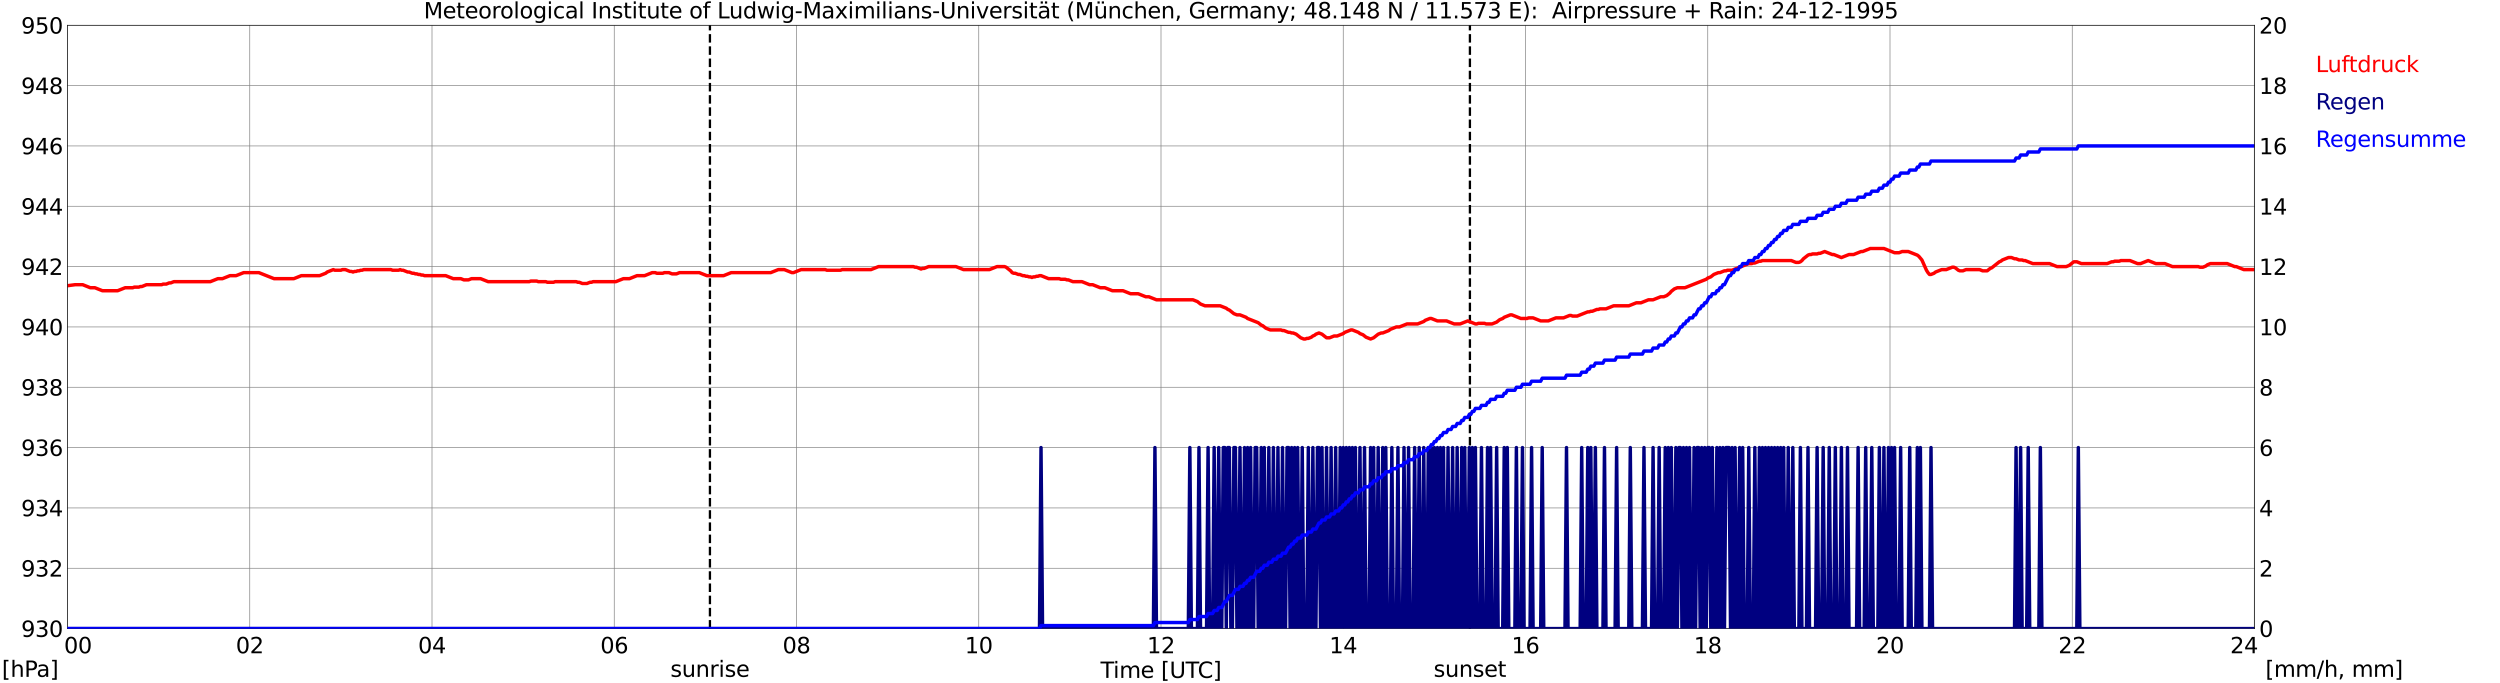 <?xml version="1.0" encoding="utf-8" standalone="no"?>
<!DOCTYPE svg PUBLIC "-//W3C//DTD SVG 1.1//EN"
  "http://www.w3.org/Graphics/SVG/1.1/DTD/svg11.dtd">
<svg xmlns:xlink="http://www.w3.org/1999/xlink" width="1085.4pt" height="296.64pt" viewBox="0 0 1085.4 296.64" xmlns="http://www.w3.org/2000/svg" version="1.1">
 <defs>
  <style type="text/css">*{stroke-linejoin: round; stroke-linecap: butt}</style>
 </defs>
 <g id="figure_1">
  <g id="patch_1">
   <path d="M 0 296.64 
L 1085.4 296.64 
L 1085.4 0 
L 0 0 
z
" style="fill: #ffffff"/>
  </g>
  <g id="axes_1">
   <g id="patch_2">
    <path d="M 29.306 272.909 
L 978.814 272.909 
L 978.814 10.976 
L 29.306 10.976 
z
" style="fill: #ffffff"/>
   </g>
   <g id="patch_3">
    <path d="M 978.814 272.909 
L 978.814 272.909 
L 978.814 10.976 
L 978.814 10.976 
z
" clip-path="url(#pfa27146fd6)" style="fill: #d3d3d3; opacity: 0.25; stroke: #d3d3d3; stroke-linejoin: miter"/>
   </g>
   <g id="matplotlib.axis_1">
    <g id="xtick_1">
     <g id="line2d_1">
      <path d="M 29.306 272.909 
L 29.306 10.976 
" clip-path="url(#pfa27146fd6)" style="fill: none; stroke: #808080; stroke-width: 0.3; stroke-linecap: square"/>
     </g>
     <g id="line2d_2"/>
     <g id="text_1">
      <!--    00 -->
      <g transform="translate(18.733 283.627) scale(0.095 -0.095)">
       <defs>
        <path id="DejaVuSans-20" transform="scale(0.016)"/>
        <path id="DejaVuSans-30" d="M 2034 4250 
Q 1547 4250 1301 3770 
Q 1056 3291 1056 2328 
Q 1056 1369 1301 889 
Q 1547 409 2034 409 
Q 2525 409 2770 889 
Q 3016 1369 3016 2328 
Q 3016 3291 2770 3770 
Q 2525 4250 2034 4250 
z
M 2034 4750 
Q 2819 4750 3233 4129 
Q 3647 3509 3647 2328 
Q 3647 1150 3233 529 
Q 2819 -91 2034 -91 
Q 1250 -91 836 529 
Q 422 1150 422 2328 
Q 422 3509 836 4129 
Q 1250 4750 2034 4750 
z
" transform="scale(0.016)"/>
       </defs>
       <use xlink:href="#DejaVuSans-20"/>
       <use xlink:href="#DejaVuSans-20" transform="translate(31.787 0)"/>
       <use xlink:href="#DejaVuSans-20" transform="translate(63.574 0)"/>
       <use xlink:href="#DejaVuSans-30" transform="translate(95.361 0)"/>
       <use xlink:href="#DejaVuSans-30" transform="translate(158.984 0)"/>
      </g>
     </g>
    </g>
    <g id="xtick_2">
     <g id="line2d_3">
      <path d="M 108.431 272.909 
L 108.431 10.976 
" clip-path="url(#pfa27146fd6)" style="fill: none; stroke: #808080; stroke-width: 0.3; stroke-linecap: square"/>
     </g>
     <g id="line2d_4"/>
     <g id="text_2">
      <!-- 02 -->
      <g transform="translate(102.387 283.627) scale(0.095 -0.095)">
       <defs>
        <path id="DejaVuSans-32" d="M 1228 531 
L 3431 531 
L 3431 0 
L 469 0 
L 469 531 
Q 828 903 1448 1529 
Q 2069 2156 2228 2338 
Q 2531 2678 2651 2914 
Q 2772 3150 2772 3378 
Q 2772 3750 2511 3984 
Q 2250 4219 1831 4219 
Q 1534 4219 1204 4116 
Q 875 4013 500 3803 
L 500 4441 
Q 881 4594 1212 4672 
Q 1544 4750 1819 4750 
Q 2544 4750 2975 4387 
Q 3406 4025 3406 3419 
Q 3406 3131 3298 2873 
Q 3191 2616 2906 2266 
Q 2828 2175 2409 1742 
Q 1991 1309 1228 531 
z
" transform="scale(0.016)"/>
       </defs>
       <use xlink:href="#DejaVuSans-30"/>
       <use xlink:href="#DejaVuSans-32" transform="translate(63.623 0)"/>
      </g>
     </g>
    </g>
    <g id="xtick_3">
     <g id="line2d_5">
      <path d="M 187.557 272.909 
L 187.557 10.976 
" clip-path="url(#pfa27146fd6)" style="fill: none; stroke: #808080; stroke-width: 0.3; stroke-linecap: square"/>
     </g>
     <g id="line2d_6"/>
     <g id="text_3">
      <!-- 04 -->
      <g transform="translate(181.513 283.627) scale(0.095 -0.095)">
       <defs>
        <path id="DejaVuSans-34" d="M 2419 4116 
L 825 1625 
L 2419 1625 
L 2419 4116 
z
M 2253 4666 
L 3047 4666 
L 3047 1625 
L 3713 1625 
L 3713 1100 
L 3047 1100 
L 3047 0 
L 2419 0 
L 2419 1100 
L 313 1100 
L 313 1709 
L 2253 4666 
z
" transform="scale(0.016)"/>
       </defs>
       <use xlink:href="#DejaVuSans-30"/>
       <use xlink:href="#DejaVuSans-34" transform="translate(63.623 0)"/>
      </g>
     </g>
    </g>
    <g id="xtick_4">
     <g id="line2d_7">
      <path d="M 266.683 272.909 
L 266.683 10.976 
" clip-path="url(#pfa27146fd6)" style="fill: none; stroke: #808080; stroke-width: 0.3; stroke-linecap: square"/>
     </g>
     <g id="line2d_8"/>
     <g id="text_4">
      <!-- 06 -->
      <g transform="translate(260.638 283.627) scale(0.095 -0.095)">
       <defs>
        <path id="DejaVuSans-36" d="M 2113 2584 
Q 1688 2584 1439 2293 
Q 1191 2003 1191 1497 
Q 1191 994 1439 701 
Q 1688 409 2113 409 
Q 2538 409 2786 701 
Q 3034 994 3034 1497 
Q 3034 2003 2786 2293 
Q 2538 2584 2113 2584 
z
M 3366 4563 
L 3366 3988 
Q 3128 4100 2886 4159 
Q 2644 4219 2406 4219 
Q 1781 4219 1451 3797 
Q 1122 3375 1075 2522 
Q 1259 2794 1537 2939 
Q 1816 3084 2150 3084 
Q 2853 3084 3261 2657 
Q 3669 2231 3669 1497 
Q 3669 778 3244 343 
Q 2819 -91 2113 -91 
Q 1303 -91 875 529 
Q 447 1150 447 2328 
Q 447 3434 972 4092 
Q 1497 4750 2381 4750 
Q 2619 4750 2861 4703 
Q 3103 4656 3366 4563 
z
" transform="scale(0.016)"/>
       </defs>
       <use xlink:href="#DejaVuSans-30"/>
       <use xlink:href="#DejaVuSans-36" transform="translate(63.623 0)"/>
      </g>
     </g>
    </g>
    <g id="xtick_5">
     <g id="line2d_9">
      <path d="M 345.808 272.909 
L 345.808 10.976 
" clip-path="url(#pfa27146fd6)" style="fill: none; stroke: #808080; stroke-width: 0.3; stroke-linecap: square"/>
     </g>
     <g id="line2d_10"/>
     <g id="text_5">
      <!-- 08 -->
      <g transform="translate(339.764 283.627) scale(0.095 -0.095)">
       <defs>
        <path id="DejaVuSans-38" d="M 2034 2216 
Q 1584 2216 1326 1975 
Q 1069 1734 1069 1313 
Q 1069 891 1326 650 
Q 1584 409 2034 409 
Q 2484 409 2743 651 
Q 3003 894 3003 1313 
Q 3003 1734 2745 1975 
Q 2488 2216 2034 2216 
z
M 1403 2484 
Q 997 2584 770 2862 
Q 544 3141 544 3541 
Q 544 4100 942 4425 
Q 1341 4750 2034 4750 
Q 2731 4750 3128 4425 
Q 3525 4100 3525 3541 
Q 3525 3141 3298 2862 
Q 3072 2584 2669 2484 
Q 3125 2378 3379 2068 
Q 3634 1759 3634 1313 
Q 3634 634 3220 271 
Q 2806 -91 2034 -91 
Q 1263 -91 848 271 
Q 434 634 434 1313 
Q 434 1759 690 2068 
Q 947 2378 1403 2484 
z
M 1172 3481 
Q 1172 3119 1398 2916 
Q 1625 2713 2034 2713 
Q 2441 2713 2670 2916 
Q 2900 3119 2900 3481 
Q 2900 3844 2670 4047 
Q 2441 4250 2034 4250 
Q 1625 4250 1398 4047 
Q 1172 3844 1172 3481 
z
" transform="scale(0.016)"/>
       </defs>
       <use xlink:href="#DejaVuSans-30"/>
       <use xlink:href="#DejaVuSans-38" transform="translate(63.623 0)"/>
      </g>
     </g>
    </g>
    <g id="xtick_6">
     <g id="line2d_11">
      <path d="M 424.934 272.909 
L 424.934 10.976 
" clip-path="url(#pfa27146fd6)" style="fill: none; stroke: #808080; stroke-width: 0.3; stroke-linecap: square"/>
     </g>
     <g id="line2d_12"/>
     <g id="text_6">
      <!-- 10 -->
      <g transform="translate(418.89 283.627) scale(0.095 -0.095)">
       <defs>
        <path id="DejaVuSans-31" d="M 794 531 
L 1825 531 
L 1825 4091 
L 703 3866 
L 703 4441 
L 1819 4666 
L 2450 4666 
L 2450 531 
L 3481 531 
L 3481 0 
L 794 0 
L 794 531 
z
" transform="scale(0.016)"/>
       </defs>
       <use xlink:href="#DejaVuSans-31"/>
       <use xlink:href="#DejaVuSans-30" transform="translate(63.623 0)"/>
      </g>
     </g>
    </g>
    <g id="xtick_7">
     <g id="line2d_13">
      <path d="M 504.06 272.909 
L 504.06 10.976 
" clip-path="url(#pfa27146fd6)" style="fill: none; stroke: #808080; stroke-width: 0.3; stroke-linecap: square"/>
     </g>
     <g id="line2d_14"/>
     <g id="text_7">
      <!-- 12 -->
      <g transform="translate(498.015 283.627) scale(0.095 -0.095)">
       <use xlink:href="#DejaVuSans-31"/>
       <use xlink:href="#DejaVuSans-32" transform="translate(63.623 0)"/>
      </g>
     </g>
    </g>
    <g id="xtick_8">
     <g id="line2d_15">
      <path d="M 583.185 272.909 
L 583.185 10.976 
" clip-path="url(#pfa27146fd6)" style="fill: none; stroke: #808080; stroke-width: 0.3; stroke-linecap: square"/>
     </g>
     <g id="line2d_16"/>
     <g id="text_8">
      <!-- 14 -->
      <g transform="translate(577.141 283.627) scale(0.095 -0.095)">
       <use xlink:href="#DejaVuSans-31"/>
       <use xlink:href="#DejaVuSans-34" transform="translate(63.623 0)"/>
      </g>
     </g>
    </g>
    <g id="xtick_9">
     <g id="line2d_17">
      <path d="M 662.311 272.909 
L 662.311 10.976 
" clip-path="url(#pfa27146fd6)" style="fill: none; stroke: #808080; stroke-width: 0.3; stroke-linecap: square"/>
     </g>
     <g id="line2d_18"/>
     <g id="text_9">
      <!-- 16 -->
      <g transform="translate(656.267 283.627) scale(0.095 -0.095)">
       <use xlink:href="#DejaVuSans-31"/>
       <use xlink:href="#DejaVuSans-36" transform="translate(63.623 0)"/>
      </g>
     </g>
    </g>
    <g id="xtick_10">
     <g id="line2d_19">
      <path d="M 741.437 272.909 
L 741.437 10.976 
" clip-path="url(#pfa27146fd6)" style="fill: none; stroke: #808080; stroke-width: 0.3; stroke-linecap: square"/>
     </g>
     <g id="line2d_20"/>
     <g id="text_10">
      <!-- 18 -->
      <g transform="translate(735.392 283.627) scale(0.095 -0.095)">
       <use xlink:href="#DejaVuSans-31"/>
       <use xlink:href="#DejaVuSans-38" transform="translate(63.623 0)"/>
      </g>
     </g>
    </g>
    <g id="xtick_11">
     <g id="line2d_21">
      <path d="M 820.562 272.909 
L 820.562 10.976 
" clip-path="url(#pfa27146fd6)" style="fill: none; stroke: #808080; stroke-width: 0.3; stroke-linecap: square"/>
     </g>
     <g id="line2d_22"/>
     <g id="text_11">
      <!-- 20 -->
      <g transform="translate(814.518 283.627) scale(0.095 -0.095)">
       <use xlink:href="#DejaVuSans-32"/>
       <use xlink:href="#DejaVuSans-30" transform="translate(63.623 0)"/>
      </g>
     </g>
    </g>
    <g id="xtick_12">
     <g id="line2d_23">
      <path d="M 899.688 272.909 
L 899.688 10.976 
" clip-path="url(#pfa27146fd6)" style="fill: none; stroke: #808080; stroke-width: 0.3; stroke-linecap: square"/>
     </g>
     <g id="line2d_24"/>
     <g id="text_12">
      <!-- 22 -->
      <g transform="translate(893.644 283.627) scale(0.095 -0.095)">
       <use xlink:href="#DejaVuSans-32"/>
       <use xlink:href="#DejaVuSans-32" transform="translate(63.623 0)"/>
      </g>
     </g>
    </g>
    <g id="xtick_13">
     <g id="line2d_25">
      <path d="M 978.814 272.909 
L 978.814 10.976 
" clip-path="url(#pfa27146fd6)" style="fill: none; stroke: #808080; stroke-width: 0.3; stroke-linecap: square"/>
     </g>
     <g id="line2d_26"/>
     <g id="text_13">
      <!-- 24    -->
      <g transform="translate(968.241 283.627) scale(0.095 -0.095)">
       <use xlink:href="#DejaVuSans-32"/>
       <use xlink:href="#DejaVuSans-34" transform="translate(63.623 0)"/>
       <use xlink:href="#DejaVuSans-20" transform="translate(127.246 0)"/>
       <use xlink:href="#DejaVuSans-20" transform="translate(159.033 0)"/>
       <use xlink:href="#DejaVuSans-20" transform="translate(190.82 0)"/>
      </g>
     </g>
    </g>
    <g id="text_14">
     <!-- Time [UTC] -->
     <g transform="translate(477.806 294.322) scale(0.095 -0.095)">
      <defs>
       <path id="DejaVuSans-54" d="M -19 4666 
L 3928 4666 
L 3928 4134 
L 2272 4134 
L 2272 0 
L 1638 0 
L 1638 4134 
L -19 4134 
L -19 4666 
z
" transform="scale(0.016)"/>
       <path id="DejaVuSans-69" d="M 603 3500 
L 1178 3500 
L 1178 0 
L 603 0 
L 603 3500 
z
M 603 4863 
L 1178 4863 
L 1178 4134 
L 603 4134 
L 603 4863 
z
" transform="scale(0.016)"/>
       <path id="DejaVuSans-6d" d="M 3328 2828 
Q 3544 3216 3844 3400 
Q 4144 3584 4550 3584 
Q 5097 3584 5394 3201 
Q 5691 2819 5691 2113 
L 5691 0 
L 5113 0 
L 5113 2094 
Q 5113 2597 4934 2840 
Q 4756 3084 4391 3084 
Q 3944 3084 3684 2787 
Q 3425 2491 3425 1978 
L 3425 0 
L 2847 0 
L 2847 2094 
Q 2847 2600 2669 2842 
Q 2491 3084 2119 3084 
Q 1678 3084 1418 2786 
Q 1159 2488 1159 1978 
L 1159 0 
L 581 0 
L 581 3500 
L 1159 3500 
L 1159 2956 
Q 1356 3278 1631 3431 
Q 1906 3584 2284 3584 
Q 2666 3584 2933 3390 
Q 3200 3197 3328 2828 
z
" transform="scale(0.016)"/>
       <path id="DejaVuSans-65" d="M 3597 1894 
L 3597 1613 
L 953 1613 
Q 991 1019 1311 708 
Q 1631 397 2203 397 
Q 2534 397 2845 478 
Q 3156 559 3463 722 
L 3463 178 
Q 3153 47 2828 -22 
Q 2503 -91 2169 -91 
Q 1331 -91 842 396 
Q 353 884 353 1716 
Q 353 2575 817 3079 
Q 1281 3584 2069 3584 
Q 2775 3584 3186 3129 
Q 3597 2675 3597 1894 
z
M 3022 2063 
Q 3016 2534 2758 2815 
Q 2500 3097 2075 3097 
Q 1594 3097 1305 2825 
Q 1016 2553 972 2059 
L 3022 2063 
z
" transform="scale(0.016)"/>
       <path id="DejaVuSans-5b" d="M 550 4863 
L 1875 4863 
L 1875 4416 
L 1125 4416 
L 1125 -397 
L 1875 -397 
L 1875 -844 
L 550 -844 
L 550 4863 
z
" transform="scale(0.016)"/>
       <path id="DejaVuSans-55" d="M 556 4666 
L 1191 4666 
L 1191 1831 
Q 1191 1081 1462 751 
Q 1734 422 2344 422 
Q 2950 422 3222 751 
Q 3494 1081 3494 1831 
L 3494 4666 
L 4128 4666 
L 4128 1753 
Q 4128 841 3676 375 
Q 3225 -91 2344 -91 
Q 1459 -91 1007 375 
Q 556 841 556 1753 
L 556 4666 
z
" transform="scale(0.016)"/>
       <path id="DejaVuSans-43" d="M 4122 4306 
L 4122 3641 
Q 3803 3938 3442 4084 
Q 3081 4231 2675 4231 
Q 1875 4231 1450 3742 
Q 1025 3253 1025 2328 
Q 1025 1406 1450 917 
Q 1875 428 2675 428 
Q 3081 428 3442 575 
Q 3803 722 4122 1019 
L 4122 359 
Q 3791 134 3420 21 
Q 3050 -91 2638 -91 
Q 1578 -91 968 557 
Q 359 1206 359 2328 
Q 359 3453 968 4101 
Q 1578 4750 2638 4750 
Q 3056 4750 3426 4639 
Q 3797 4528 4122 4306 
z
" transform="scale(0.016)"/>
       <path id="DejaVuSans-5d" d="M 1947 4863 
L 1947 -844 
L 622 -844 
L 622 -397 
L 1369 -397 
L 1369 4416 
L 622 4416 
L 622 4863 
L 1947 4863 
z
" transform="scale(0.016)"/>
      </defs>
      <use xlink:href="#DejaVuSans-54"/>
      <use xlink:href="#DejaVuSans-69" transform="translate(57.959 0)"/>
      <use xlink:href="#DejaVuSans-6d" transform="translate(85.742 0)"/>
      <use xlink:href="#DejaVuSans-65" transform="translate(183.154 0)"/>
      <use xlink:href="#DejaVuSans-20" transform="translate(244.678 0)"/>
      <use xlink:href="#DejaVuSans-5b" transform="translate(276.465 0)"/>
      <use xlink:href="#DejaVuSans-55" transform="translate(315.479 0)"/>
      <use xlink:href="#DejaVuSans-54" transform="translate(388.672 0)"/>
      <use xlink:href="#DejaVuSans-43" transform="translate(443.881 0)"/>
      <use xlink:href="#DejaVuSans-5d" transform="translate(513.705 0)"/>
     </g>
    </g>
   </g>
   <g id="matplotlib.axis_2">
    <g id="ytick_1">
     <g id="line2d_27">
      <path d="M 29.306 272.909 
L 978.814 272.909 
" clip-path="url(#pfa27146fd6)" style="fill: none; stroke: #808080; stroke-width: 0.3; stroke-linecap: square"/>
     </g>
     <g id="line2d_28"/>
     <g id="text_15">
      <!-- 930 -->
      <g transform="translate(9.173 276.518) scale(0.095 -0.095)">
       <defs>
        <path id="DejaVuSans-39" d="M 703 97 
L 703 672 
Q 941 559 1184 500 
Q 1428 441 1663 441 
Q 2288 441 2617 861 
Q 2947 1281 2994 2138 
Q 2813 1869 2534 1725 
Q 2256 1581 1919 1581 
Q 1219 1581 811 2004 
Q 403 2428 403 3163 
Q 403 3881 828 4315 
Q 1253 4750 1959 4750 
Q 2769 4750 3195 4129 
Q 3622 3509 3622 2328 
Q 3622 1225 3098 567 
Q 2575 -91 1691 -91 
Q 1453 -91 1209 -44 
Q 966 3 703 97 
z
M 1959 2075 
Q 2384 2075 2632 2365 
Q 2881 2656 2881 3163 
Q 2881 3666 2632 3958 
Q 2384 4250 1959 4250 
Q 1534 4250 1286 3958 
Q 1038 3666 1038 3163 
Q 1038 2656 1286 2365 
Q 1534 2075 1959 2075 
z
" transform="scale(0.016)"/>
        <path id="DejaVuSans-33" d="M 2597 2516 
Q 3050 2419 3304 2112 
Q 3559 1806 3559 1356 
Q 3559 666 3084 287 
Q 2609 -91 1734 -91 
Q 1441 -91 1130 -33 
Q 819 25 488 141 
L 488 750 
Q 750 597 1062 519 
Q 1375 441 1716 441 
Q 2309 441 2620 675 
Q 2931 909 2931 1356 
Q 2931 1769 2642 2001 
Q 2353 2234 1838 2234 
L 1294 2234 
L 1294 2753 
L 1863 2753 
Q 2328 2753 2575 2939 
Q 2822 3125 2822 3475 
Q 2822 3834 2567 4026 
Q 2313 4219 1838 4219 
Q 1578 4219 1281 4162 
Q 984 4106 628 3988 
L 628 4550 
Q 988 4650 1302 4700 
Q 1616 4750 1894 4750 
Q 2613 4750 3031 4423 
Q 3450 4097 3450 3541 
Q 3450 3153 3228 2886 
Q 3006 2619 2597 2516 
z
" transform="scale(0.016)"/>
       </defs>
       <use xlink:href="#DejaVuSans-39"/>
       <use xlink:href="#DejaVuSans-33" transform="translate(63.623 0)"/>
       <use xlink:href="#DejaVuSans-30" transform="translate(127.246 0)"/>
      </g>
     </g>
    </g>
    <g id="ytick_2">
     <g id="line2d_29">
      <path d="M 29.306 246.715 
L 978.814 246.715 
" clip-path="url(#pfa27146fd6)" style="fill: none; stroke: #808080; stroke-width: 0.3; stroke-linecap: square"/>
     </g>
     <g id="line2d_30"/>
     <g id="text_16">
      <!-- 932 -->
      <g transform="translate(9.173 250.325) scale(0.095 -0.095)">
       <use xlink:href="#DejaVuSans-39"/>
       <use xlink:href="#DejaVuSans-33" transform="translate(63.623 0)"/>
       <use xlink:href="#DejaVuSans-32" transform="translate(127.246 0)"/>
      </g>
     </g>
    </g>
    <g id="ytick_3">
     <g id="line2d_31">
      <path d="M 29.306 220.522 
L 978.814 220.522 
" clip-path="url(#pfa27146fd6)" style="fill: none; stroke: #808080; stroke-width: 0.3; stroke-linecap: square"/>
     </g>
     <g id="line2d_32"/>
     <g id="text_17">
      <!-- 934 -->
      <g transform="translate(9.173 224.131) scale(0.095 -0.095)">
       <use xlink:href="#DejaVuSans-39"/>
       <use xlink:href="#DejaVuSans-33" transform="translate(63.623 0)"/>
       <use xlink:href="#DejaVuSans-34" transform="translate(127.246 0)"/>
      </g>
     </g>
    </g>
    <g id="ytick_4">
     <g id="line2d_33">
      <path d="M 29.306 194.329 
L 978.814 194.329 
" clip-path="url(#pfa27146fd6)" style="fill: none; stroke: #808080; stroke-width: 0.3; stroke-linecap: square"/>
     </g>
     <g id="line2d_34"/>
     <g id="text_18">
      <!-- 936 -->
      <g transform="translate(9.173 197.938) scale(0.095 -0.095)">
       <use xlink:href="#DejaVuSans-39"/>
       <use xlink:href="#DejaVuSans-33" transform="translate(63.623 0)"/>
       <use xlink:href="#DejaVuSans-36" transform="translate(127.246 0)"/>
      </g>
     </g>
    </g>
    <g id="ytick_5">
     <g id="line2d_35">
      <path d="M 29.306 168.136 
L 978.814 168.136 
" clip-path="url(#pfa27146fd6)" style="fill: none; stroke: #808080; stroke-width: 0.3; stroke-linecap: square"/>
     </g>
     <g id="line2d_36"/>
     <g id="text_19">
      <!-- 938 -->
      <g transform="translate(9.173 171.745) scale(0.095 -0.095)">
       <use xlink:href="#DejaVuSans-39"/>
       <use xlink:href="#DejaVuSans-33" transform="translate(63.623 0)"/>
       <use xlink:href="#DejaVuSans-38" transform="translate(127.246 0)"/>
      </g>
     </g>
    </g>
    <g id="ytick_6">
     <g id="line2d_37">
      <path d="M 29.306 141.942 
L 978.814 141.942 
" clip-path="url(#pfa27146fd6)" style="fill: none; stroke: #808080; stroke-width: 0.3; stroke-linecap: square"/>
     </g>
     <g id="line2d_38"/>
     <g id="text_20">
      <!-- 940 -->
      <g transform="translate(9.173 145.551) scale(0.095 -0.095)">
       <use xlink:href="#DejaVuSans-39"/>
       <use xlink:href="#DejaVuSans-34" transform="translate(63.623 0)"/>
       <use xlink:href="#DejaVuSans-30" transform="translate(127.246 0)"/>
      </g>
     </g>
    </g>
    <g id="ytick_7">
     <g id="line2d_39">
      <path d="M 29.306 115.749 
L 978.814 115.749 
" clip-path="url(#pfa27146fd6)" style="fill: none; stroke: #808080; stroke-width: 0.3; stroke-linecap: square"/>
     </g>
     <g id="line2d_40"/>
     <g id="text_21">
      <!-- 942 -->
      <g transform="translate(9.173 119.358) scale(0.095 -0.095)">
       <use xlink:href="#DejaVuSans-39"/>
       <use xlink:href="#DejaVuSans-34" transform="translate(63.623 0)"/>
       <use xlink:href="#DejaVuSans-32" transform="translate(127.246 0)"/>
      </g>
     </g>
    </g>
    <g id="ytick_8">
     <g id="line2d_41">
      <path d="M 29.306 89.556 
L 978.814 89.556 
" clip-path="url(#pfa27146fd6)" style="fill: none; stroke: #808080; stroke-width: 0.3; stroke-linecap: square"/>
     </g>
     <g id="line2d_42"/>
     <g id="text_22">
      <!-- 944 -->
      <g transform="translate(9.173 93.165) scale(0.095 -0.095)">
       <use xlink:href="#DejaVuSans-39"/>
       <use xlink:href="#DejaVuSans-34" transform="translate(63.623 0)"/>
       <use xlink:href="#DejaVuSans-34" transform="translate(127.246 0)"/>
      </g>
     </g>
    </g>
    <g id="ytick_9">
     <g id="line2d_43">
      <path d="M 29.306 63.362 
L 978.814 63.362 
" clip-path="url(#pfa27146fd6)" style="fill: none; stroke: #808080; stroke-width: 0.3; stroke-linecap: square"/>
     </g>
     <g id="line2d_44"/>
     <g id="text_23">
      <!-- 946 -->
      <g transform="translate(9.173 66.972) scale(0.095 -0.095)">
       <use xlink:href="#DejaVuSans-39"/>
       <use xlink:href="#DejaVuSans-34" transform="translate(63.623 0)"/>
       <use xlink:href="#DejaVuSans-36" transform="translate(127.246 0)"/>
      </g>
     </g>
    </g>
    <g id="ytick_10">
     <g id="line2d_45">
      <path d="M 29.306 37.169 
L 978.814 37.169 
" clip-path="url(#pfa27146fd6)" style="fill: none; stroke: #808080; stroke-width: 0.3; stroke-linecap: square"/>
     </g>
     <g id="line2d_46"/>
     <g id="text_24">
      <!-- 948 -->
      <g transform="translate(9.173 40.778) scale(0.095 -0.095)">
       <use xlink:href="#DejaVuSans-39"/>
       <use xlink:href="#DejaVuSans-34" transform="translate(63.623 0)"/>
       <use xlink:href="#DejaVuSans-38" transform="translate(127.246 0)"/>
      </g>
     </g>
    </g>
    <g id="ytick_11">
     <g id="line2d_47">
      <path d="M 29.306 10.976 
L 978.814 10.976 
" clip-path="url(#pfa27146fd6)" style="fill: none; stroke: #808080; stroke-width: 0.3; stroke-linecap: square"/>
     </g>
     <g id="line2d_48"/>
     <g id="text_25">
      <!-- 950 -->
      <g transform="translate(9.173 14.585) scale(0.095 -0.095)">
       <defs>
        <path id="DejaVuSans-35" d="M 691 4666 
L 3169 4666 
L 3169 4134 
L 1269 4134 
L 1269 2991 
Q 1406 3038 1543 3061 
Q 1681 3084 1819 3084 
Q 2600 3084 3056 2656 
Q 3513 2228 3513 1497 
Q 3513 744 3044 326 
Q 2575 -91 1722 -91 
Q 1428 -91 1123 -41 
Q 819 9 494 109 
L 494 744 
Q 775 591 1075 516 
Q 1375 441 1709 441 
Q 2250 441 2565 725 
Q 2881 1009 2881 1497 
Q 2881 1984 2565 2268 
Q 2250 2553 1709 2553 
Q 1456 2553 1204 2497 
Q 953 2441 691 2322 
L 691 4666 
z
" transform="scale(0.016)"/>
       </defs>
       <use xlink:href="#DejaVuSans-39"/>
       <use xlink:href="#DejaVuSans-35" transform="translate(63.623 0)"/>
       <use xlink:href="#DejaVuSans-30" transform="translate(127.246 0)"/>
      </g>
     </g>
    </g>
   </g>
   <g id="line2d_49">
    <path d="M 308.224 272.909 
L 308.224 10.976 
" clip-path="url(#pfa27146fd6)" style="fill: none; stroke-dasharray: 3.7,1.6; stroke-dashoffset: 0; stroke: #000000"/>
   </g>
   <g id="line2d_50">
    <path d="M 638.178 272.909 
L 638.178 10.976 
" clip-path="url(#pfa27146fd6)" style="fill: none; stroke-dasharray: 3.7,1.6; stroke-dashoffset: 0; stroke: #000000"/>
   </g>
   <g id="line2d_51">
    <path d="M 29.306 124.043 
L 32.603 123.607 
L 35.9 123.607 
L 39.197 124.917 
L 41.175 124.917 
L 44.472 126.226 
L 51.065 126.226 
L 54.362 124.917 
L 57.659 124.917 
L 58.319 124.655 
L 60.297 124.655 
L 60.956 124.393 
L 61.615 124.393 
L 63.594 123.607 
L 70.187 123.607 
L 70.847 123.345 
L 72.166 123.345 
L 73.484 122.821 
L 74.144 122.821 
L 75.462 122.297 
L 91.288 122.297 
L 94.584 120.988 
L 96.563 120.988 
L 99.86 119.678 
L 102.497 119.678 
L 105.794 118.368 
L 112.388 118.368 
L 118.982 120.988 
L 127.553 120.988 
L 130.85 119.678 
L 138.763 119.678 
L 141.4 118.63 
L 142.06 118.106 
L 144.697 117.059 
L 145.357 117.321 
L 147.994 117.321 
L 148.654 117.059 
L 149.972 117.059 
L 151.951 117.844 
L 152.61 117.844 
L 153.269 118.106 
L 153.929 117.844 
L 154.588 117.844 
L 155.247 117.582 
L 155.907 117.582 
L 156.566 117.321 
L 157.226 117.321 
L 157.885 117.059 
L 169.754 117.059 
L 170.413 117.321 
L 173.051 117.321 
L 173.71 117.059 
L 174.37 117.321 
L 175.029 117.321 
L 177.007 118.106 
L 177.666 118.106 
L 178.985 118.63 
L 179.645 118.63 
L 180.304 118.892 
L 180.963 118.892 
L 181.623 119.154 
L 182.282 119.154 
L 182.941 119.416 
L 183.601 119.416 
L 184.26 119.678 
L 193.492 119.678 
L 196.788 120.988 
L 200.085 120.988 
L 201.404 121.511 
L 203.382 121.511 
L 204.701 120.988 
L 208.657 120.988 
L 211.954 122.297 
L 229.757 122.297 
L 230.417 122.035 
L 233.054 122.035 
L 233.714 122.297 
L 237.011 122.297 
L 237.67 122.559 
L 240.308 122.559 
L 240.967 122.297 
L 250.198 122.297 
L 250.858 122.559 
L 251.517 122.559 
L 252.836 123.083 
L 254.814 123.083 
L 256.133 122.559 
L 256.792 122.559 
L 257.451 122.297 
L 267.342 122.297 
L 270.639 120.988 
L 273.277 120.988 
L 276.573 119.678 
L 279.87 119.678 
L 283.167 118.368 
L 284.486 118.368 
L 285.145 118.63 
L 287.783 118.63 
L 288.442 118.368 
L 290.42 118.368 
L 291.739 118.892 
L 293.717 118.892 
L 295.036 118.368 
L 303.608 118.368 
L 306.905 119.678 
L 314.158 119.678 
L 317.455 118.368 
L 334.599 118.368 
L 337.896 117.059 
L 340.533 117.059 
L 343.83 118.368 
L 344.49 118.368 
L 347.787 117.059 
L 358.337 117.059 
L 358.996 117.321 
L 364.93 117.321 
L 365.59 117.059 
L 378.118 117.059 
L 381.415 115.749 
L 396.581 115.749 
L 397.24 116.011 
L 397.899 116.011 
L 399.878 116.797 
L 400.537 116.535 
L 401.196 116.535 
L 403.175 115.749 
L 415.043 115.749 
L 418.34 117.059 
L 429.55 117.059 
L 432.847 115.749 
L 436.144 115.749 
L 436.803 116.011 
L 438.781 117.582 
L 439.44 118.368 
L 440.1 118.63 
L 440.759 118.63 
L 442.078 119.154 
L 442.737 119.154 
L 444.056 119.678 
L 444.716 119.678 
L 445.375 119.94 
L 446.034 119.94 
L 446.694 120.202 
L 447.353 120.202 
L 448.012 120.464 
L 448.672 120.202 
L 449.331 120.202 
L 449.991 119.94 
L 450.65 119.94 
L 451.309 119.678 
L 451.969 119.678 
L 455.266 120.988 
L 459.881 120.988 
L 460.541 121.25 
L 462.519 121.25 
L 463.178 121.511 
L 463.838 121.511 
L 465.816 122.297 
L 469.772 122.297 
L 473.069 123.607 
L 474.388 123.607 
L 477.685 124.917 
L 479.663 124.917 
L 482.96 126.226 
L 487.575 126.226 
L 490.872 127.536 
L 494.169 127.536 
L 497.466 128.846 
L 498.785 128.846 
L 502.082 130.155 
L 517.907 130.155 
L 519.885 130.941 
L 521.204 131.989 
L 523.182 132.775 
L 529.776 132.775 
L 532.413 133.822 
L 533.073 134.346 
L 533.732 134.608 
L 535.71 136.18 
L 537.029 136.704 
L 538.348 136.704 
L 540.985 137.751 
L 541.644 138.275 
L 546.26 140.109 
L 547.579 141.156 
L 548.238 141.418 
L 549.557 142.466 
L 551.535 143.252 
L 556.151 143.252 
L 556.81 143.514 
L 557.47 143.514 
L 559.448 144.3 
L 560.107 144.3 
L 560.766 144.562 
L 561.426 144.562 
L 562.745 145.085 
L 564.723 146.657 
L 566.042 147.181 
L 566.701 147.181 
L 567.36 146.919 
L 568.02 146.919 
L 569.338 146.395 
L 569.998 145.871 
L 570.657 145.609 
L 571.317 145.085 
L 572.635 144.562 
L 573.954 145.085 
L 575.932 146.657 
L 577.251 146.657 
L 579.229 145.871 
L 580.548 145.871 
L 583.185 144.824 
L 583.845 144.3 
L 586.482 143.252 
L 587.142 143.252 
L 589.779 144.3 
L 590.439 144.824 
L 591.757 145.347 
L 593.076 146.395 
L 595.054 147.181 
L 596.373 146.657 
L 598.351 145.085 
L 599.67 144.562 
L 600.329 144.562 
L 602.967 143.514 
L 603.626 142.99 
L 606.264 141.942 
L 607.582 141.942 
L 610.879 140.633 
L 615.495 140.633 
L 618.133 139.585 
L 618.792 139.061 
L 620.77 138.275 
L 621.429 138.275 
L 624.067 139.323 
L 628.023 139.323 
L 631.32 140.633 
L 633.958 140.633 
L 637.255 139.323 
L 640.552 140.633 
L 641.211 140.633 
L 641.87 140.371 
L 644.508 140.371 
L 645.167 140.633 
L 647.805 140.633 
L 649.783 139.847 
L 651.102 138.799 
L 652.42 138.275 
L 653.08 137.751 
L 655.717 136.704 
L 656.377 136.704 
L 660.333 138.275 
L 662.97 138.275 
L 663.63 138.013 
L 665.608 138.013 
L 668.905 139.323 
L 672.202 139.323 
L 675.499 138.013 
L 678.796 138.013 
L 681.433 136.966 
L 682.092 136.966 
L 682.752 137.227 
L 684.73 137.227 
L 689.346 135.394 
L 690.005 135.394 
L 690.664 135.132 
L 691.324 135.132 
L 693.302 134.346 
L 693.961 134.346 
L 694.621 134.084 
L 697.258 134.084 
L 700.555 132.775 
L 707.149 132.775 
L 710.446 131.465 
L 712.424 131.465 
L 715.721 130.155 
L 717.699 130.155 
L 720.996 128.846 
L 722.315 128.846 
L 723.633 128.322 
L 724.952 127.274 
L 725.612 126.488 
L 726.93 125.44 
L 728.249 124.917 
L 731.546 124.917 
L 740.777 121.25 
L 741.437 120.726 
L 742.756 120.202 
L 744.074 119.154 
L 746.052 118.368 
L 746.712 118.368 
L 748.69 117.582 
L 749.349 117.582 
L 750.009 117.321 
L 751.987 117.321 
L 759.24 114.439 
L 760.559 114.439 
L 761.218 114.177 
L 761.878 114.177 
L 763.856 113.392 
L 764.515 113.392 
L 765.174 113.13 
L 777.703 113.13 
L 779.681 113.915 
L 781 113.915 
L 781.659 113.653 
L 782.318 113.13 
L 782.978 112.344 
L 784.956 110.772 
L 785.615 110.51 
L 786.275 110.51 
L 786.934 110.248 
L 788.912 110.248 
L 789.572 109.986 
L 790.231 109.986 
L 792.209 109.201 
L 795.506 110.51 
L 796.165 110.51 
L 799.462 111.82 
L 802.759 110.51 
L 804.737 110.51 
L 808.034 109.201 
L 808.694 109.201 
L 811.99 107.891 
L 817.925 107.891 
L 822.541 109.724 
L 824.519 109.724 
L 825.837 109.201 
L 828.475 109.201 
L 832.431 110.772 
L 833.091 111.296 
L 834.409 112.868 
L 836.388 117.321 
L 837.047 118.368 
L 837.706 119.154 
L 838.366 119.154 
L 839.684 118.63 
L 840.344 118.106 
L 842.981 117.059 
L 844.959 117.059 
L 847.597 116.011 
L 848.256 116.011 
L 848.916 116.273 
L 850.235 117.321 
L 850.894 117.582 
L 852.213 117.582 
L 853.531 117.059 
L 859.466 117.059 
L 860.785 117.582 
L 862.763 117.582 
L 864.082 116.535 
L 864.741 116.273 
L 868.038 113.653 
L 868.697 113.392 
L 869.357 112.868 
L 871.994 111.82 
L 873.313 111.82 
L 874.632 112.344 
L 875.291 112.344 
L 876.61 112.868 
L 877.929 112.868 
L 878.588 113.13 
L 879.247 113.13 
L 882.544 114.439 
L 889.797 114.439 
L 893.094 115.749 
L 897.051 115.749 
L 898.369 115.225 
L 900.347 113.653 
L 901.666 113.653 
L 903.644 114.439 
L 914.854 114.439 
L 916.832 113.653 
L 917.491 113.653 
L 918.151 113.392 
L 920.129 113.392 
L 920.788 113.13 
L 924.745 113.13 
L 928.041 114.439 
L 929.36 114.439 
L 932.657 113.13 
L 935.954 114.439 
L 939.91 114.439 
L 943.207 115.749 
L 954.417 115.749 
L 955.076 116.011 
L 956.395 116.011 
L 957.714 115.487 
L 958.373 114.963 
L 959.692 114.439 
L 966.945 114.439 
L 970.242 115.749 
L 970.901 115.749 
L 974.198 117.059 
L 978.154 117.059 
L 978.154 117.059 
" clip-path="url(#pfa27146fd6)" style="fill: none; stroke: #ff0000; stroke-width: 1.5; stroke-linecap: square"/>
   </g>
   <g id="patch_4">
    <path d="M 29.306 272.909 
L 29.306 10.976 
" style="fill: none; stroke: #000000; stroke-width: 0.3; stroke-linejoin: miter; stroke-linecap: square"/>
   </g>
   <g id="patch_5">
    <path d="M 29.306 272.909 
L 978.814 272.909 
" style="fill: none; stroke: #000000; stroke-width: 0.3; stroke-linejoin: miter; stroke-linecap: square"/>
   </g>
   <g id="patch_6">
    <path d="M 29.306 10.976 
L 978.814 10.976 
" style="fill: none; stroke: #000000; stroke-width: 0.3; stroke-linejoin: miter; stroke-linecap: square"/>
   </g>
   <g id="text_26">
    <!-- sunrise -->
    <g transform="translate(291.059 293.863) scale(0.095 -0.095)">
     <defs>
      <path id="DejaVuSans-73" d="M 2834 3397 
L 2834 2853 
Q 2591 2978 2328 3040 
Q 2066 3103 1784 3103 
Q 1356 3103 1142 2972 
Q 928 2841 928 2578 
Q 928 2378 1081 2264 
Q 1234 2150 1697 2047 
L 1894 2003 
Q 2506 1872 2764 1633 
Q 3022 1394 3022 966 
Q 3022 478 2636 193 
Q 2250 -91 1575 -91 
Q 1294 -91 989 -36 
Q 684 19 347 128 
L 347 722 
Q 666 556 975 473 
Q 1284 391 1588 391 
Q 1994 391 2212 530 
Q 2431 669 2431 922 
Q 2431 1156 2273 1281 
Q 2116 1406 1581 1522 
L 1381 1569 
Q 847 1681 609 1914 
Q 372 2147 372 2553 
Q 372 3047 722 3315 
Q 1072 3584 1716 3584 
Q 2034 3584 2315 3537 
Q 2597 3491 2834 3397 
z
" transform="scale(0.016)"/>
      <path id="DejaVuSans-75" d="M 544 1381 
L 544 3500 
L 1119 3500 
L 1119 1403 
Q 1119 906 1312 657 
Q 1506 409 1894 409 
Q 2359 409 2629 706 
Q 2900 1003 2900 1516 
L 2900 3500 
L 3475 3500 
L 3475 0 
L 2900 0 
L 2900 538 
Q 2691 219 2414 64 
Q 2138 -91 1772 -91 
Q 1169 -91 856 284 
Q 544 659 544 1381 
z
M 1991 3584 
L 1991 3584 
z
" transform="scale(0.016)"/>
      <path id="DejaVuSans-6e" d="M 3513 2113 
L 3513 0 
L 2938 0 
L 2938 2094 
Q 2938 2591 2744 2837 
Q 2550 3084 2163 3084 
Q 1697 3084 1428 2787 
Q 1159 2491 1159 1978 
L 1159 0 
L 581 0 
L 581 3500 
L 1159 3500 
L 1159 2956 
Q 1366 3272 1645 3428 
Q 1925 3584 2291 3584 
Q 2894 3584 3203 3211 
Q 3513 2838 3513 2113 
z
" transform="scale(0.016)"/>
      <path id="DejaVuSans-72" d="M 2631 2963 
Q 2534 3019 2420 3045 
Q 2306 3072 2169 3072 
Q 1681 3072 1420 2755 
Q 1159 2438 1159 1844 
L 1159 0 
L 581 0 
L 581 3500 
L 1159 3500 
L 1159 2956 
Q 1341 3275 1631 3429 
Q 1922 3584 2338 3584 
Q 2397 3584 2469 3576 
Q 2541 3569 2628 3553 
L 2631 2963 
z
" transform="scale(0.016)"/>
     </defs>
     <use xlink:href="#DejaVuSans-73"/>
     <use xlink:href="#DejaVuSans-75" transform="translate(52.1 0)"/>
     <use xlink:href="#DejaVuSans-6e" transform="translate(115.479 0)"/>
     <use xlink:href="#DejaVuSans-72" transform="translate(178.857 0)"/>
     <use xlink:href="#DejaVuSans-69" transform="translate(219.971 0)"/>
     <use xlink:href="#DejaVuSans-73" transform="translate(247.754 0)"/>
     <use xlink:href="#DejaVuSans-65" transform="translate(299.854 0)"/>
    </g>
   </g>
   <g id="text_27">
    <!-- sunset -->
    <g transform="translate(622.423 293.863) scale(0.095 -0.095)">
     <defs>
      <path id="DejaVuSans-74" d="M 1172 4494 
L 1172 3500 
L 2356 3500 
L 2356 3053 
L 1172 3053 
L 1172 1153 
Q 1172 725 1289 603 
Q 1406 481 1766 481 
L 2356 481 
L 2356 0 
L 1766 0 
Q 1100 0 847 248 
Q 594 497 594 1153 
L 594 3053 
L 172 3053 
L 172 3500 
L 594 3500 
L 594 4494 
L 1172 4494 
z
" transform="scale(0.016)"/>
     </defs>
     <use xlink:href="#DejaVuSans-73"/>
     <use xlink:href="#DejaVuSans-75" transform="translate(52.1 0)"/>
     <use xlink:href="#DejaVuSans-6e" transform="translate(115.479 0)"/>
     <use xlink:href="#DejaVuSans-73" transform="translate(178.857 0)"/>
     <use xlink:href="#DejaVuSans-65" transform="translate(230.957 0)"/>
     <use xlink:href="#DejaVuSans-74" transform="translate(292.48 0)"/>
    </g>
   </g>
   <g id="text_28">
    <!-- [hPa] -->
    <g transform="translate(0.821 293.863) scale(0.095 -0.095)">
     <defs>
      <path id="DejaVuSans-68" d="M 3513 2113 
L 3513 0 
L 2938 0 
L 2938 2094 
Q 2938 2591 2744 2837 
Q 2550 3084 2163 3084 
Q 1697 3084 1428 2787 
Q 1159 2491 1159 1978 
L 1159 0 
L 581 0 
L 581 4863 
L 1159 4863 
L 1159 2956 
Q 1366 3272 1645 3428 
Q 1925 3584 2291 3584 
Q 2894 3584 3203 3211 
Q 3513 2838 3513 2113 
z
" transform="scale(0.016)"/>
      <path id="DejaVuSans-50" d="M 1259 4147 
L 1259 2394 
L 2053 2394 
Q 2494 2394 2734 2622 
Q 2975 2850 2975 3272 
Q 2975 3691 2734 3919 
Q 2494 4147 2053 4147 
L 1259 4147 
z
M 628 4666 
L 2053 4666 
Q 2838 4666 3239 4311 
Q 3641 3956 3641 3272 
Q 3641 2581 3239 2228 
Q 2838 1875 2053 1875 
L 1259 1875 
L 1259 0 
L 628 0 
L 628 4666 
z
" transform="scale(0.016)"/>
      <path id="DejaVuSans-61" d="M 2194 1759 
Q 1497 1759 1228 1600 
Q 959 1441 959 1056 
Q 959 750 1161 570 
Q 1363 391 1709 391 
Q 2188 391 2477 730 
Q 2766 1069 2766 1631 
L 2766 1759 
L 2194 1759 
z
M 3341 1997 
L 3341 0 
L 2766 0 
L 2766 531 
Q 2569 213 2275 61 
Q 1981 -91 1556 -91 
Q 1019 -91 701 211 
Q 384 513 384 1019 
Q 384 1609 779 1909 
Q 1175 2209 1959 2209 
L 2766 2209 
L 2766 2266 
Q 2766 2663 2505 2880 
Q 2244 3097 1772 3097 
Q 1472 3097 1187 3025 
Q 903 2953 641 2809 
L 641 3341 
Q 956 3463 1253 3523 
Q 1550 3584 1831 3584 
Q 2591 3584 2966 3190 
Q 3341 2797 3341 1997 
z
" transform="scale(0.016)"/>
     </defs>
     <use xlink:href="#DejaVuSans-5b"/>
     <use xlink:href="#DejaVuSans-68" transform="translate(39.014 0)"/>
     <use xlink:href="#DejaVuSans-50" transform="translate(102.393 0)"/>
     <use xlink:href="#DejaVuSans-61" transform="translate(158.195 0)"/>
     <use xlink:href="#DejaVuSans-5d" transform="translate(219.475 0)"/>
    </g>
   </g>
   <g id="text_29">
    <!-- Luftdruck -->
    <g style="fill: #ff0000" transform="translate(1005.4 31.291) scale(0.095 -0.095)">
     <defs>
      <path id="DejaVuSans-4c" d="M 628 4666 
L 1259 4666 
L 1259 531 
L 3531 531 
L 3531 0 
L 628 0 
L 628 4666 
z
" transform="scale(0.016)"/>
      <path id="DejaVuSans-66" d="M 2375 4863 
L 2375 4384 
L 1825 4384 
Q 1516 4384 1395 4259 
Q 1275 4134 1275 3809 
L 1275 3500 
L 2222 3500 
L 2222 3053 
L 1275 3053 
L 1275 0 
L 697 0 
L 697 3053 
L 147 3053 
L 147 3500 
L 697 3500 
L 697 3744 
Q 697 4328 969 4595 
Q 1241 4863 1831 4863 
L 2375 4863 
z
" transform="scale(0.016)"/>
      <path id="DejaVuSans-64" d="M 2906 2969 
L 2906 4863 
L 3481 4863 
L 3481 0 
L 2906 0 
L 2906 525 
Q 2725 213 2448 61 
Q 2172 -91 1784 -91 
Q 1150 -91 751 415 
Q 353 922 353 1747 
Q 353 2572 751 3078 
Q 1150 3584 1784 3584 
Q 2172 3584 2448 3432 
Q 2725 3281 2906 2969 
z
M 947 1747 
Q 947 1113 1208 752 
Q 1469 391 1925 391 
Q 2381 391 2643 752 
Q 2906 1113 2906 1747 
Q 2906 2381 2643 2742 
Q 2381 3103 1925 3103 
Q 1469 3103 1208 2742 
Q 947 2381 947 1747 
z
" transform="scale(0.016)"/>
      <path id="DejaVuSans-63" d="M 3122 3366 
L 3122 2828 
Q 2878 2963 2633 3030 
Q 2388 3097 2138 3097 
Q 1578 3097 1268 2742 
Q 959 2388 959 1747 
Q 959 1106 1268 751 
Q 1578 397 2138 397 
Q 2388 397 2633 464 
Q 2878 531 3122 666 
L 3122 134 
Q 2881 22 2623 -34 
Q 2366 -91 2075 -91 
Q 1284 -91 818 406 
Q 353 903 353 1747 
Q 353 2603 823 3093 
Q 1294 3584 2113 3584 
Q 2378 3584 2631 3529 
Q 2884 3475 3122 3366 
z
" transform="scale(0.016)"/>
      <path id="DejaVuSans-6b" d="M 581 4863 
L 1159 4863 
L 1159 1991 
L 2875 3500 
L 3609 3500 
L 1753 1863 
L 3688 0 
L 2938 0 
L 1159 1709 
L 1159 0 
L 581 0 
L 581 4863 
z
" transform="scale(0.016)"/>
     </defs>
     <use xlink:href="#DejaVuSans-4c"/>
     <use xlink:href="#DejaVuSans-75" transform="translate(53.963 0)"/>
     <use xlink:href="#DejaVuSans-66" transform="translate(117.342 0)"/>
     <use xlink:href="#DejaVuSans-74" transform="translate(150.797 0)"/>
     <use xlink:href="#DejaVuSans-64" transform="translate(190.006 0)"/>
     <use xlink:href="#DejaVuSans-72" transform="translate(253.482 0)"/>
     <use xlink:href="#DejaVuSans-75" transform="translate(294.596 0)"/>
     <use xlink:href="#DejaVuSans-63" transform="translate(357.975 0)"/>
     <use xlink:href="#DejaVuSans-6b" transform="translate(412.955 0)"/>
    </g>
   </g>
   <g id="text_30">
    <!-- Regen -->
    <g style="fill: #000080" transform="translate(1005.4 47.531) scale(0.095 -0.095)">
     <defs>
      <path id="DejaVuSans-52" d="M 2841 2188 
Q 3044 2119 3236 1894 
Q 3428 1669 3622 1275 
L 4263 0 
L 3584 0 
L 2988 1197 
Q 2756 1666 2539 1819 
Q 2322 1972 1947 1972 
L 1259 1972 
L 1259 0 
L 628 0 
L 628 4666 
L 2053 4666 
Q 2853 4666 3247 4331 
Q 3641 3997 3641 3322 
Q 3641 2881 3436 2590 
Q 3231 2300 2841 2188 
z
M 1259 4147 
L 1259 2491 
L 2053 2491 
Q 2509 2491 2742 2702 
Q 2975 2913 2975 3322 
Q 2975 3731 2742 3939 
Q 2509 4147 2053 4147 
L 1259 4147 
z
" transform="scale(0.016)"/>
      <path id="DejaVuSans-67" d="M 2906 1791 
Q 2906 2416 2648 2759 
Q 2391 3103 1925 3103 
Q 1463 3103 1205 2759 
Q 947 2416 947 1791 
Q 947 1169 1205 825 
Q 1463 481 1925 481 
Q 2391 481 2648 825 
Q 2906 1169 2906 1791 
z
M 3481 434 
Q 3481 -459 3084 -895 
Q 2688 -1331 1869 -1331 
Q 1566 -1331 1297 -1286 
Q 1028 -1241 775 -1147 
L 775 -588 
Q 1028 -725 1275 -790 
Q 1522 -856 1778 -856 
Q 2344 -856 2625 -561 
Q 2906 -266 2906 331 
L 2906 616 
Q 2728 306 2450 153 
Q 2172 0 1784 0 
Q 1141 0 747 490 
Q 353 981 353 1791 
Q 353 2603 747 3093 
Q 1141 3584 1784 3584 
Q 2172 3584 2450 3431 
Q 2728 3278 2906 2969 
L 2906 3500 
L 3481 3500 
L 3481 434 
z
" transform="scale(0.016)"/>
     </defs>
     <use xlink:href="#DejaVuSans-52"/>
     <use xlink:href="#DejaVuSans-65" transform="translate(64.982 0)"/>
     <use xlink:href="#DejaVuSans-67" transform="translate(126.506 0)"/>
     <use xlink:href="#DejaVuSans-65" transform="translate(189.982 0)"/>
     <use xlink:href="#DejaVuSans-6e" transform="translate(251.506 0)"/>
    </g>
   </g>
   <g id="text_31">
    <!-- Regensumme -->
    <g style="fill: #0000ff" transform="translate(1005.4 63.771) scale(0.095 -0.095)">
     <use xlink:href="#DejaVuSans-52"/>
     <use xlink:href="#DejaVuSans-65" transform="translate(64.982 0)"/>
     <use xlink:href="#DejaVuSans-67" transform="translate(126.506 0)"/>
     <use xlink:href="#DejaVuSans-65" transform="translate(189.982 0)"/>
     <use xlink:href="#DejaVuSans-6e" transform="translate(251.506 0)"/>
     <use xlink:href="#DejaVuSans-73" transform="translate(314.885 0)"/>
     <use xlink:href="#DejaVuSans-75" transform="translate(366.984 0)"/>
     <use xlink:href="#DejaVuSans-6d" transform="translate(430.363 0)"/>
     <use xlink:href="#DejaVuSans-6d" transform="translate(527.775 0)"/>
     <use xlink:href="#DejaVuSans-65" transform="translate(625.188 0)"/>
    </g>
   </g>
   <g id="text_32">
    <!-- Meteorological Institute of Ludwig-Maximilians-Universität (München, Germany; 48.148 N / 11.573 E):  Airpressure + Rain: 24-12-1995 -->
    <g transform="translate(183.991 7.976) scale(0.095 -0.095)">
     <defs>
      <path id="DejaVuSans-4d" d="M 628 4666 
L 1569 4666 
L 2759 1491 
L 3956 4666 
L 4897 4666 
L 4897 0 
L 4281 0 
L 4281 4097 
L 3078 897 
L 2444 897 
L 1241 4097 
L 1241 0 
L 628 0 
L 628 4666 
z
" transform="scale(0.016)"/>
      <path id="DejaVuSans-6f" d="M 1959 3097 
Q 1497 3097 1228 2736 
Q 959 2375 959 1747 
Q 959 1119 1226 758 
Q 1494 397 1959 397 
Q 2419 397 2687 759 
Q 2956 1122 2956 1747 
Q 2956 2369 2687 2733 
Q 2419 3097 1959 3097 
z
M 1959 3584 
Q 2709 3584 3137 3096 
Q 3566 2609 3566 1747 
Q 3566 888 3137 398 
Q 2709 -91 1959 -91 
Q 1206 -91 779 398 
Q 353 888 353 1747 
Q 353 2609 779 3096 
Q 1206 3584 1959 3584 
z
" transform="scale(0.016)"/>
      <path id="DejaVuSans-6c" d="M 603 4863 
L 1178 4863 
L 1178 0 
L 603 0 
L 603 4863 
z
" transform="scale(0.016)"/>
      <path id="DejaVuSans-49" d="M 628 4666 
L 1259 4666 
L 1259 0 
L 628 0 
L 628 4666 
z
" transform="scale(0.016)"/>
      <path id="DejaVuSans-77" d="M 269 3500 
L 844 3500 
L 1563 769 
L 2278 3500 
L 2956 3500 
L 3675 769 
L 4391 3500 
L 4966 3500 
L 4050 0 
L 3372 0 
L 2619 2869 
L 1863 0 
L 1184 0 
L 269 3500 
z
" transform="scale(0.016)"/>
      <path id="DejaVuSans-2d" d="M 313 2009 
L 1997 2009 
L 1997 1497 
L 313 1497 
L 313 2009 
z
" transform="scale(0.016)"/>
      <path id="DejaVuSans-78" d="M 3513 3500 
L 2247 1797 
L 3578 0 
L 2900 0 
L 1881 1375 
L 863 0 
L 184 0 
L 1544 1831 
L 300 3500 
L 978 3500 
L 1906 2253 
L 2834 3500 
L 3513 3500 
z
" transform="scale(0.016)"/>
      <path id="DejaVuSans-76" d="M 191 3500 
L 800 3500 
L 1894 563 
L 2988 3500 
L 3597 3500 
L 2284 0 
L 1503 0 
L 191 3500 
z
" transform="scale(0.016)"/>
      <path id="DejaVuSans-e4" d="M 2194 1759 
Q 1497 1759 1228 1600 
Q 959 1441 959 1056 
Q 959 750 1161 570 
Q 1363 391 1709 391 
Q 2188 391 2477 730 
Q 2766 1069 2766 1631 
L 2766 1759 
L 2194 1759 
z
M 3341 1997 
L 3341 0 
L 2766 0 
L 2766 531 
Q 2569 213 2275 61 
Q 1981 -91 1556 -91 
Q 1019 -91 701 211 
Q 384 513 384 1019 
Q 384 1609 779 1909 
Q 1175 2209 1959 2209 
L 2766 2209 
L 2766 2266 
Q 2766 2663 2505 2880 
Q 2244 3097 1772 3097 
Q 1472 3097 1187 3025 
Q 903 2953 641 2809 
L 641 3341 
Q 956 3463 1253 3523 
Q 1550 3584 1831 3584 
Q 2591 3584 2966 3190 
Q 3341 2797 3341 1997 
z
M 2150 4850 
L 2784 4850 
L 2784 4219 
L 2150 4219 
L 2150 4850 
z
M 928 4850 
L 1562 4850 
L 1562 4219 
L 928 4219 
L 928 4850 
z
" transform="scale(0.016)"/>
      <path id="DejaVuSans-28" d="M 1984 4856 
Q 1566 4138 1362 3434 
Q 1159 2731 1159 2009 
Q 1159 1288 1364 580 
Q 1569 -128 1984 -844 
L 1484 -844 
Q 1016 -109 783 600 
Q 550 1309 550 2009 
Q 550 2706 781 3412 
Q 1013 4119 1484 4856 
L 1984 4856 
z
" transform="scale(0.016)"/>
      <path id="DejaVuSans-fc" d="M 544 1381 
L 544 3500 
L 1119 3500 
L 1119 1403 
Q 1119 906 1312 657 
Q 1506 409 1894 409 
Q 2359 409 2629 706 
Q 2900 1003 2900 1516 
L 2900 3500 
L 3475 3500 
L 3475 0 
L 2900 0 
L 2900 538 
Q 2691 219 2414 64 
Q 2138 -91 1772 -91 
Q 1169 -91 856 284 
Q 544 659 544 1381 
z
M 1991 3584 
L 1991 3584 
z
M 2278 4850 
L 2912 4850 
L 2912 4219 
L 2278 4219 
L 2278 4850 
z
M 1056 4850 
L 1690 4850 
L 1690 4219 
L 1056 4219 
L 1056 4850 
z
" transform="scale(0.016)"/>
      <path id="DejaVuSans-2c" d="M 750 794 
L 1409 794 
L 1409 256 
L 897 -744 
L 494 -744 
L 750 256 
L 750 794 
z
" transform="scale(0.016)"/>
      <path id="DejaVuSans-47" d="M 3809 666 
L 3809 1919 
L 2778 1919 
L 2778 2438 
L 4434 2438 
L 4434 434 
Q 4069 175 3628 42 
Q 3188 -91 2688 -91 
Q 1594 -91 976 548 
Q 359 1188 359 2328 
Q 359 3472 976 4111 
Q 1594 4750 2688 4750 
Q 3144 4750 3555 4637 
Q 3966 4525 4313 4306 
L 4313 3634 
Q 3963 3931 3569 4081 
Q 3175 4231 2741 4231 
Q 1884 4231 1454 3753 
Q 1025 3275 1025 2328 
Q 1025 1384 1454 906 
Q 1884 428 2741 428 
Q 3075 428 3337 486 
Q 3600 544 3809 666 
z
" transform="scale(0.016)"/>
      <path id="DejaVuSans-79" d="M 2059 -325 
Q 1816 -950 1584 -1140 
Q 1353 -1331 966 -1331 
L 506 -1331 
L 506 -850 
L 844 -850 
Q 1081 -850 1212 -737 
Q 1344 -625 1503 -206 
L 1606 56 
L 191 3500 
L 800 3500 
L 1894 763 
L 2988 3500 
L 3597 3500 
L 2059 -325 
z
" transform="scale(0.016)"/>
      <path id="DejaVuSans-3b" d="M 750 3309 
L 1409 3309 
L 1409 2516 
L 750 2516 
L 750 3309 
z
M 750 794 
L 1409 794 
L 1409 256 
L 897 -744 
L 494 -744 
L 750 256 
L 750 794 
z
" transform="scale(0.016)"/>
      <path id="DejaVuSans-2e" d="M 684 794 
L 1344 794 
L 1344 0 
L 684 0 
L 684 794 
z
" transform="scale(0.016)"/>
      <path id="DejaVuSans-4e" d="M 628 4666 
L 1478 4666 
L 3547 763 
L 3547 4666 
L 4159 4666 
L 4159 0 
L 3309 0 
L 1241 3903 
L 1241 0 
L 628 0 
L 628 4666 
z
" transform="scale(0.016)"/>
      <path id="DejaVuSans-2f" d="M 1625 4666 
L 2156 4666 
L 531 -594 
L 0 -594 
L 1625 4666 
z
" transform="scale(0.016)"/>
      <path id="DejaVuSans-37" d="M 525 4666 
L 3525 4666 
L 3525 4397 
L 1831 0 
L 1172 0 
L 2766 4134 
L 525 4134 
L 525 4666 
z
" transform="scale(0.016)"/>
      <path id="DejaVuSans-45" d="M 628 4666 
L 3578 4666 
L 3578 4134 
L 1259 4134 
L 1259 2753 
L 3481 2753 
L 3481 2222 
L 1259 2222 
L 1259 531 
L 3634 531 
L 3634 0 
L 628 0 
L 628 4666 
z
" transform="scale(0.016)"/>
      <path id="DejaVuSans-29" d="M 513 4856 
L 1013 4856 
Q 1481 4119 1714 3412 
Q 1947 2706 1947 2009 
Q 1947 1309 1714 600 
Q 1481 -109 1013 -844 
L 513 -844 
Q 928 -128 1133 580 
Q 1338 1288 1338 2009 
Q 1338 2731 1133 3434 
Q 928 4138 513 4856 
z
" transform="scale(0.016)"/>
      <path id="DejaVuSans-3a" d="M 750 794 
L 1409 794 
L 1409 0 
L 750 0 
L 750 794 
z
M 750 3309 
L 1409 3309 
L 1409 2516 
L 750 2516 
L 750 3309 
z
" transform="scale(0.016)"/>
      <path id="DejaVuSans-41" d="M 2188 4044 
L 1331 1722 
L 3047 1722 
L 2188 4044 
z
M 1831 4666 
L 2547 4666 
L 4325 0 
L 3669 0 
L 3244 1197 
L 1141 1197 
L 716 0 
L 50 0 
L 1831 4666 
z
" transform="scale(0.016)"/>
      <path id="DejaVuSans-70" d="M 1159 525 
L 1159 -1331 
L 581 -1331 
L 581 3500 
L 1159 3500 
L 1159 2969 
Q 1341 3281 1617 3432 
Q 1894 3584 2278 3584 
Q 2916 3584 3314 3078 
Q 3713 2572 3713 1747 
Q 3713 922 3314 415 
Q 2916 -91 2278 -91 
Q 1894 -91 1617 61 
Q 1341 213 1159 525 
z
M 3116 1747 
Q 3116 2381 2855 2742 
Q 2594 3103 2138 3103 
Q 1681 3103 1420 2742 
Q 1159 2381 1159 1747 
Q 1159 1113 1420 752 
Q 1681 391 2138 391 
Q 2594 391 2855 752 
Q 3116 1113 3116 1747 
z
" transform="scale(0.016)"/>
      <path id="DejaVuSans-2b" d="M 2944 4013 
L 2944 2272 
L 4684 2272 
L 4684 1741 
L 2944 1741 
L 2944 0 
L 2419 0 
L 2419 1741 
L 678 1741 
L 678 2272 
L 2419 2272 
L 2419 4013 
L 2944 4013 
z
" transform="scale(0.016)"/>
     </defs>
     <use xlink:href="#DejaVuSans-4d"/>
     <use xlink:href="#DejaVuSans-65" transform="translate(86.279 0)"/>
     <use xlink:href="#DejaVuSans-74" transform="translate(147.803 0)"/>
     <use xlink:href="#DejaVuSans-65" transform="translate(187.012 0)"/>
     <use xlink:href="#DejaVuSans-6f" transform="translate(248.535 0)"/>
     <use xlink:href="#DejaVuSans-72" transform="translate(309.717 0)"/>
     <use xlink:href="#DejaVuSans-6f" transform="translate(348.58 0)"/>
     <use xlink:href="#DejaVuSans-6c" transform="translate(409.762 0)"/>
     <use xlink:href="#DejaVuSans-6f" transform="translate(437.545 0)"/>
     <use xlink:href="#DejaVuSans-67" transform="translate(498.727 0)"/>
     <use xlink:href="#DejaVuSans-69" transform="translate(562.203 0)"/>
     <use xlink:href="#DejaVuSans-63" transform="translate(589.986 0)"/>
     <use xlink:href="#DejaVuSans-61" transform="translate(644.967 0)"/>
     <use xlink:href="#DejaVuSans-6c" transform="translate(706.246 0)"/>
     <use xlink:href="#DejaVuSans-20" transform="translate(734.029 0)"/>
     <use xlink:href="#DejaVuSans-49" transform="translate(765.816 0)"/>
     <use xlink:href="#DejaVuSans-6e" transform="translate(795.309 0)"/>
     <use xlink:href="#DejaVuSans-73" transform="translate(858.688 0)"/>
     <use xlink:href="#DejaVuSans-74" transform="translate(910.787 0)"/>
     <use xlink:href="#DejaVuSans-69" transform="translate(949.996 0)"/>
     <use xlink:href="#DejaVuSans-74" transform="translate(977.779 0)"/>
     <use xlink:href="#DejaVuSans-75" transform="translate(1016.988 0)"/>
     <use xlink:href="#DejaVuSans-74" transform="translate(1080.367 0)"/>
     <use xlink:href="#DejaVuSans-65" transform="translate(1119.576 0)"/>
     <use xlink:href="#DejaVuSans-20" transform="translate(1181.1 0)"/>
     <use xlink:href="#DejaVuSans-6f" transform="translate(1212.887 0)"/>
     <use xlink:href="#DejaVuSans-66" transform="translate(1274.068 0)"/>
     <use xlink:href="#DejaVuSans-20" transform="translate(1309.273 0)"/>
     <use xlink:href="#DejaVuSans-4c" transform="translate(1341.061 0)"/>
     <use xlink:href="#DejaVuSans-75" transform="translate(1395.023 0)"/>
     <use xlink:href="#DejaVuSans-64" transform="translate(1458.402 0)"/>
     <use xlink:href="#DejaVuSans-77" transform="translate(1521.879 0)"/>
     <use xlink:href="#DejaVuSans-69" transform="translate(1603.666 0)"/>
     <use xlink:href="#DejaVuSans-67" transform="translate(1631.449 0)"/>
     <use xlink:href="#DejaVuSans-2d" transform="translate(1694.926 0)"/>
     <use xlink:href="#DejaVuSans-4d" transform="translate(1731.01 0)"/>
     <use xlink:href="#DejaVuSans-61" transform="translate(1817.289 0)"/>
     <use xlink:href="#DejaVuSans-78" transform="translate(1878.568 0)"/>
     <use xlink:href="#DejaVuSans-69" transform="translate(1937.748 0)"/>
     <use xlink:href="#DejaVuSans-6d" transform="translate(1965.531 0)"/>
     <use xlink:href="#DejaVuSans-69" transform="translate(2062.943 0)"/>
     <use xlink:href="#DejaVuSans-6c" transform="translate(2090.727 0)"/>
     <use xlink:href="#DejaVuSans-69" transform="translate(2118.51 0)"/>
     <use xlink:href="#DejaVuSans-61" transform="translate(2146.293 0)"/>
     <use xlink:href="#DejaVuSans-6e" transform="translate(2207.572 0)"/>
     <use xlink:href="#DejaVuSans-73" transform="translate(2270.951 0)"/>
     <use xlink:href="#DejaVuSans-2d" transform="translate(2323.051 0)"/>
     <use xlink:href="#DejaVuSans-55" transform="translate(2359.135 0)"/>
     <use xlink:href="#DejaVuSans-6e" transform="translate(2432.328 0)"/>
     <use xlink:href="#DejaVuSans-69" transform="translate(2495.707 0)"/>
     <use xlink:href="#DejaVuSans-76" transform="translate(2523.49 0)"/>
     <use xlink:href="#DejaVuSans-65" transform="translate(2582.67 0)"/>
     <use xlink:href="#DejaVuSans-72" transform="translate(2644.193 0)"/>
     <use xlink:href="#DejaVuSans-73" transform="translate(2685.307 0)"/>
     <use xlink:href="#DejaVuSans-69" transform="translate(2737.406 0)"/>
     <use xlink:href="#DejaVuSans-74" transform="translate(2765.189 0)"/>
     <use xlink:href="#DejaVuSans-e4" transform="translate(2804.398 0)"/>
     <use xlink:href="#DejaVuSans-74" transform="translate(2865.678 0)"/>
     <use xlink:href="#DejaVuSans-20" transform="translate(2904.887 0)"/>
     <use xlink:href="#DejaVuSans-28" transform="translate(2936.674 0)"/>
     <use xlink:href="#DejaVuSans-4d" transform="translate(2975.688 0)"/>
     <use xlink:href="#DejaVuSans-fc" transform="translate(3061.967 0)"/>
     <use xlink:href="#DejaVuSans-6e" transform="translate(3125.346 0)"/>
     <use xlink:href="#DejaVuSans-63" transform="translate(3188.725 0)"/>
     <use xlink:href="#DejaVuSans-68" transform="translate(3243.705 0)"/>
     <use xlink:href="#DejaVuSans-65" transform="translate(3307.084 0)"/>
     <use xlink:href="#DejaVuSans-6e" transform="translate(3368.607 0)"/>
     <use xlink:href="#DejaVuSans-2c" transform="translate(3431.986 0)"/>
     <use xlink:href="#DejaVuSans-20" transform="translate(3463.773 0)"/>
     <use xlink:href="#DejaVuSans-47" transform="translate(3495.561 0)"/>
     <use xlink:href="#DejaVuSans-65" transform="translate(3573.051 0)"/>
     <use xlink:href="#DejaVuSans-72" transform="translate(3634.574 0)"/>
     <use xlink:href="#DejaVuSans-6d" transform="translate(3673.938 0)"/>
     <use xlink:href="#DejaVuSans-61" transform="translate(3771.35 0)"/>
     <use xlink:href="#DejaVuSans-6e" transform="translate(3832.629 0)"/>
     <use xlink:href="#DejaVuSans-79" transform="translate(3896.008 0)"/>
     <use xlink:href="#DejaVuSans-3b" transform="translate(3955.188 0)"/>
     <use xlink:href="#DejaVuSans-20" transform="translate(3988.879 0)"/>
     <use xlink:href="#DejaVuSans-34" transform="translate(4020.666 0)"/>
     <use xlink:href="#DejaVuSans-38" transform="translate(4084.289 0)"/>
     <use xlink:href="#DejaVuSans-2e" transform="translate(4147.912 0)"/>
     <use xlink:href="#DejaVuSans-31" transform="translate(4179.699 0)"/>
     <use xlink:href="#DejaVuSans-34" transform="translate(4243.322 0)"/>
     <use xlink:href="#DejaVuSans-38" transform="translate(4306.945 0)"/>
     <use xlink:href="#DejaVuSans-20" transform="translate(4370.568 0)"/>
     <use xlink:href="#DejaVuSans-4e" transform="translate(4402.355 0)"/>
     <use xlink:href="#DejaVuSans-20" transform="translate(4477.16 0)"/>
     <use xlink:href="#DejaVuSans-2f" transform="translate(4508.947 0)"/>
     <use xlink:href="#DejaVuSans-20" transform="translate(4542.639 0)"/>
     <use xlink:href="#DejaVuSans-31" transform="translate(4574.426 0)"/>
     <use xlink:href="#DejaVuSans-31" transform="translate(4638.049 0)"/>
     <use xlink:href="#DejaVuSans-2e" transform="translate(4701.672 0)"/>
     <use xlink:href="#DejaVuSans-35" transform="translate(4733.459 0)"/>
     <use xlink:href="#DejaVuSans-37" transform="translate(4797.082 0)"/>
     <use xlink:href="#DejaVuSans-33" transform="translate(4860.705 0)"/>
     <use xlink:href="#DejaVuSans-20" transform="translate(4924.328 0)"/>
     <use xlink:href="#DejaVuSans-45" transform="translate(4956.115 0)"/>
     <use xlink:href="#DejaVuSans-29" transform="translate(5019.299 0)"/>
     <use xlink:href="#DejaVuSans-3a" transform="translate(5058.312 0)"/>
     <use xlink:href="#DejaVuSans-20" transform="translate(5092.004 0)"/>
     <use xlink:href="#DejaVuSans-20" transform="translate(5123.791 0)"/>
     <use xlink:href="#DejaVuSans-41" transform="translate(5155.578 0)"/>
     <use xlink:href="#DejaVuSans-69" transform="translate(5223.986 0)"/>
     <use xlink:href="#DejaVuSans-72" transform="translate(5251.77 0)"/>
     <use xlink:href="#DejaVuSans-70" transform="translate(5292.883 0)"/>
     <use xlink:href="#DejaVuSans-72" transform="translate(5356.359 0)"/>
     <use xlink:href="#DejaVuSans-65" transform="translate(5395.223 0)"/>
     <use xlink:href="#DejaVuSans-73" transform="translate(5456.746 0)"/>
     <use xlink:href="#DejaVuSans-73" transform="translate(5508.846 0)"/>
     <use xlink:href="#DejaVuSans-75" transform="translate(5560.945 0)"/>
     <use xlink:href="#DejaVuSans-72" transform="translate(5624.324 0)"/>
     <use xlink:href="#DejaVuSans-65" transform="translate(5663.188 0)"/>
     <use xlink:href="#DejaVuSans-20" transform="translate(5724.711 0)"/>
     <use xlink:href="#DejaVuSans-2b" transform="translate(5756.498 0)"/>
     <use xlink:href="#DejaVuSans-20" transform="translate(5840.287 0)"/>
     <use xlink:href="#DejaVuSans-52" transform="translate(5872.074 0)"/>
     <use xlink:href="#DejaVuSans-61" transform="translate(5939.307 0)"/>
     <use xlink:href="#DejaVuSans-69" transform="translate(6000.586 0)"/>
     <use xlink:href="#DejaVuSans-6e" transform="translate(6028.369 0)"/>
     <use xlink:href="#DejaVuSans-3a" transform="translate(6091.748 0)"/>
     <use xlink:href="#DejaVuSans-20" transform="translate(6125.439 0)"/>
     <use xlink:href="#DejaVuSans-32" transform="translate(6157.227 0)"/>
     <use xlink:href="#DejaVuSans-34" transform="translate(6220.85 0)"/>
     <use xlink:href="#DejaVuSans-2d" transform="translate(6284.473 0)"/>
     <use xlink:href="#DejaVuSans-31" transform="translate(6320.557 0)"/>
     <use xlink:href="#DejaVuSans-32" transform="translate(6384.18 0)"/>
     <use xlink:href="#DejaVuSans-2d" transform="translate(6447.803 0)"/>
     <use xlink:href="#DejaVuSans-31" transform="translate(6483.887 0)"/>
     <use xlink:href="#DejaVuSans-39" transform="translate(6547.51 0)"/>
     <use xlink:href="#DejaVuSans-39" transform="translate(6611.133 0)"/>
     <use xlink:href="#DejaVuSans-35" transform="translate(6674.756 0)"/>
    </g>
   </g>
  </g>
  <g id="axes_2">
   <g id="matplotlib.axis_3">
    <g id="ytick_12">
     <g id="line2d_52"/>
     <g id="text_33">
      <!-- 0 -->
      <g transform="translate(980.814 276.518) scale(0.095 -0.095)">
       <use xlink:href="#DejaVuSans-30"/>
      </g>
     </g>
    </g>
    <g id="ytick_13">
     <g id="line2d_53"/>
     <g id="text_34">
      <!-- 2 -->
      <g transform="translate(980.814 250.325) scale(0.095 -0.095)">
       <use xlink:href="#DejaVuSans-32"/>
      </g>
     </g>
    </g>
    <g id="ytick_14">
     <g id="line2d_54"/>
     <g id="text_35">
      <!-- 4 -->
      <g transform="translate(980.814 224.131) scale(0.095 -0.095)">
       <use xlink:href="#DejaVuSans-34"/>
      </g>
     </g>
    </g>
    <g id="ytick_15">
     <g id="line2d_55"/>
     <g id="text_36">
      <!-- 6 -->
      <g transform="translate(980.814 197.938) scale(0.095 -0.095)">
       <use xlink:href="#DejaVuSans-36"/>
      </g>
     </g>
    </g>
    <g id="ytick_16">
     <g id="line2d_56"/>
     <g id="text_37">
      <!-- 8 -->
      <g transform="translate(980.814 171.745) scale(0.095 -0.095)">
       <use xlink:href="#DejaVuSans-38"/>
      </g>
     </g>
    </g>
    <g id="ytick_17">
     <g id="line2d_57"/>
     <g id="text_38">
      <!-- 10 -->
      <g transform="translate(980.814 145.551) scale(0.095 -0.095)">
       <use xlink:href="#DejaVuSans-31"/>
       <use xlink:href="#DejaVuSans-30" transform="translate(63.623 0)"/>
      </g>
     </g>
    </g>
    <g id="ytick_18">
     <g id="line2d_58"/>
     <g id="text_39">
      <!-- 12 -->
      <g transform="translate(980.814 119.358) scale(0.095 -0.095)">
       <use xlink:href="#DejaVuSans-31"/>
       <use xlink:href="#DejaVuSans-32" transform="translate(63.623 0)"/>
      </g>
     </g>
    </g>
    <g id="ytick_19">
     <g id="line2d_59"/>
     <g id="text_40">
      <!-- 14 -->
      <g transform="translate(980.814 93.165) scale(0.095 -0.095)">
       <use xlink:href="#DejaVuSans-31"/>
       <use xlink:href="#DejaVuSans-34" transform="translate(63.623 0)"/>
      </g>
     </g>
    </g>
    <g id="ytick_20">
     <g id="line2d_60"/>
     <g id="text_41">
      <!-- 16 -->
      <g transform="translate(980.814 66.972) scale(0.095 -0.095)">
       <use xlink:href="#DejaVuSans-31"/>
       <use xlink:href="#DejaVuSans-36" transform="translate(63.623 0)"/>
      </g>
     </g>
    </g>
    <g id="ytick_21">
     <g id="line2d_61"/>
     <g id="text_42">
      <!-- 18 -->
      <g transform="translate(980.814 40.778) scale(0.095 -0.095)">
       <use xlink:href="#DejaVuSans-31"/>
       <use xlink:href="#DejaVuSans-38" transform="translate(63.623 0)"/>
      </g>
     </g>
    </g>
    <g id="ytick_22">
     <g id="line2d_62"/>
     <g id="text_43">
      <!-- 20 -->
      <g transform="translate(980.814 14.585) scale(0.095 -0.095)">
       <use xlink:href="#DejaVuSans-32"/>
       <use xlink:href="#DejaVuSans-30" transform="translate(63.623 0)"/>
      </g>
     </g>
    </g>
   </g>
   <g id="line2d_63">
    <path d="M 29.306 272.909 
L 451.309 272.909 
L 451.969 194.329 
L 452.628 272.909 
L 500.763 272.909 
L 501.422 194.329 
L 502.082 272.909 
L 515.929 272.909 
L 516.588 194.329 
L 517.247 272.909 
L 519.885 272.909 
L 520.544 194.329 
L 521.204 272.909 
L 523.841 272.909 
L 524.501 194.329 
L 525.16 272.909 
L 526.479 272.909 
L 527.138 194.329 
L 527.797 272.909 
L 528.457 272.909 
L 529.116 194.329 
L 529.776 272.909 
L 530.435 272.909 
L 531.094 194.329 
L 531.754 194.329 
L 532.413 272.909 
L 533.073 194.329 
L 533.732 194.329 
L 534.391 272.909 
L 535.051 272.909 
L 535.71 194.329 
L 536.369 194.329 
L 537.029 272.909 
L 537.688 272.909 
L 538.348 194.329 
L 539.007 272.909 
L 539.666 272.909 
L 540.326 194.329 
L 540.985 272.909 
L 541.644 194.329 
L 542.304 272.909 
L 542.963 194.329 
L 543.623 272.909 
L 544.282 272.909 
L 544.941 194.329 
L 545.601 194.329 
L 546.26 272.909 
L 546.919 272.909 
L 547.579 194.329 
L 548.238 272.909 
L 548.898 194.329 
L 549.557 272.909 
L 550.216 272.909 
L 550.876 194.329 
L 551.535 272.909 
L 552.195 272.909 
L 552.854 194.329 
L 553.513 272.909 
L 554.173 272.909 
L 554.832 194.329 
L 555.491 272.909 
L 556.151 272.909 
L 556.81 194.329 
L 557.47 272.909 
L 558.129 272.909 
L 558.788 194.329 
L 559.448 194.329 
L 560.107 272.909 
L 560.766 194.329 
L 561.426 272.909 
L 562.085 194.329 
L 562.745 272.909 
L 563.404 194.329 
L 564.063 272.909 
L 564.723 272.909 
L 565.382 194.329 
L 566.042 272.909 
L 567.36 272.909 
L 568.02 194.329 
L 568.679 272.909 
L 569.338 272.909 
L 569.998 194.329 
L 570.657 272.909 
L 571.317 272.909 
L 571.976 194.329 
L 572.635 194.329 
L 573.295 272.909 
L 573.954 194.329 
L 574.613 272.909 
L 575.273 272.909 
L 575.932 194.329 
L 576.592 272.909 
L 577.251 272.909 
L 577.91 194.329 
L 578.57 272.909 
L 579.229 272.909 
L 579.889 194.329 
L 580.548 272.909 
L 581.207 272.909 
L 581.867 194.329 
L 582.526 272.909 
L 583.185 194.329 
L 583.845 272.909 
L 584.504 194.329 
L 585.164 272.909 
L 585.823 194.329 
L 586.482 272.909 
L 587.142 194.329 
L 587.801 272.909 
L 588.46 194.329 
L 589.12 272.909 
L 589.779 272.909 
L 590.439 194.329 
L 591.098 272.909 
L 591.757 272.909 
L 592.417 194.329 
L 593.076 272.909 
L 594.395 272.909 
L 595.054 194.329 
L 595.714 272.909 
L 596.373 194.329 
L 597.032 272.909 
L 597.692 272.909 
L 598.351 194.329 
L 599.011 272.909 
L 599.67 272.909 
L 600.329 194.329 
L 600.989 272.909 
L 601.648 194.329 
L 602.307 272.909 
L 603.626 272.909 
L 604.286 194.329 
L 604.945 272.909 
L 606.264 272.909 
L 606.923 194.329 
L 607.582 272.909 
L 608.901 272.909 
L 609.561 194.329 
L 610.22 272.909 
L 610.879 272.909 
L 611.539 194.329 
L 612.198 272.909 
L 613.517 272.909 
L 614.176 194.329 
L 614.836 272.909 
L 615.495 272.909 
L 616.154 194.329 
L 616.814 272.909 
L 617.473 272.909 
L 618.133 194.329 
L 618.792 272.909 
L 619.451 272.909 
L 620.111 194.329 
L 620.77 272.909 
L 621.429 194.329 
L 622.089 272.909 
L 622.748 194.329 
L 623.408 272.909 
L 624.067 194.329 
L 624.726 272.909 
L 625.386 194.329 
L 626.045 272.909 
L 626.705 194.329 
L 627.364 272.909 
L 628.023 272.909 
L 628.683 194.329 
L 629.342 272.909 
L 630.001 272.909 
L 630.661 194.329 
L 631.32 272.909 
L 631.98 272.909 
L 632.639 194.329 
L 633.298 272.909 
L 633.958 272.909 
L 634.617 194.329 
L 635.276 272.909 
L 635.936 194.329 
L 636.595 272.909 
L 637.255 272.909 
L 637.914 194.329 
L 638.573 272.909 
L 639.233 194.329 
L 639.892 272.909 
L 640.552 194.329 
L 641.211 272.909 
L 642.53 272.909 
L 643.189 194.329 
L 643.848 272.909 
L 645.167 272.909 
L 645.827 194.329 
L 646.486 272.909 
L 647.145 194.329 
L 647.805 272.909 
L 649.123 272.909 
L 649.783 194.329 
L 650.442 272.909 
L 652.42 272.909 
L 653.08 194.329 
L 653.739 272.909 
L 654.399 194.329 
L 655.058 272.909 
L 657.695 272.909 
L 658.355 194.329 
L 659.014 272.909 
L 660.333 272.909 
L 660.992 194.329 
L 661.652 272.909 
L 664.289 272.909 
L 664.949 194.329 
L 665.608 272.909 
L 668.905 272.909 
L 669.564 194.329 
L 670.224 272.909 
L 679.455 272.909 
L 680.114 194.329 
L 680.774 272.909 
L 686.049 272.909 
L 686.708 194.329 
L 687.368 272.909 
L 688.686 272.909 
L 689.346 194.329 
L 690.005 272.909 
L 690.664 194.329 
L 691.324 272.909 
L 691.983 272.909 
L 692.643 194.329 
L 693.302 272.909 
L 695.939 272.909 
L 696.599 194.329 
L 697.258 272.909 
L 701.215 272.909 
L 701.874 194.329 
L 702.533 272.909 
L 707.149 272.909 
L 707.808 194.329 
L 708.468 272.909 
L 713.083 272.909 
L 713.743 194.329 
L 714.402 272.909 
L 717.04 272.909 
L 717.699 194.329 
L 718.358 272.909 
L 719.677 272.909 
L 720.337 194.329 
L 720.996 272.909 
L 722.315 272.909 
L 722.974 194.329 
L 723.633 272.909 
L 724.293 194.329 
L 724.952 272.909 
L 725.612 194.329 
L 726.271 272.909 
L 726.93 272.909 
L 727.59 194.329 
L 728.249 272.909 
L 728.909 194.329 
L 729.568 194.329 
L 730.227 272.909 
L 730.887 194.329 
L 731.546 272.909 
L 732.205 194.329 
L 732.865 272.909 
L 733.524 194.329 
L 734.184 272.909 
L 734.843 272.909 
L 735.502 194.329 
L 736.162 272.909 
L 736.821 194.329 
L 737.48 194.329 
L 738.14 272.909 
L 738.799 194.329 
L 739.459 272.909 
L 740.118 194.329 
L 740.777 272.909 
L 741.437 194.329 
L 742.096 194.329 
L 742.756 272.909 
L 743.415 194.329 
L 744.074 272.909 
L 744.734 272.909 
L 745.393 194.329 
L 746.052 272.909 
L 746.712 194.329 
L 747.371 272.909 
L 748.031 194.329 
L 748.69 272.909 
L 749.349 194.329 
L 750.668 194.329 
L 751.327 272.909 
L 751.987 194.329 
L 752.646 272.909 
L 753.306 194.329 
L 753.965 272.909 
L 754.624 272.909 
L 755.284 194.329 
L 755.943 272.909 
L 756.602 194.329 
L 757.262 272.909 
L 758.581 272.909 
L 759.24 194.329 
L 759.899 272.909 
L 761.218 272.909 
L 761.878 194.329 
L 762.537 272.909 
L 763.196 272.909 
L 763.856 194.329 
L 764.515 272.909 
L 765.174 194.329 
L 765.834 272.909 
L 766.493 194.329 
L 767.153 272.909 
L 767.812 194.329 
L 768.471 272.909 
L 769.131 194.329 
L 769.79 272.909 
L 770.449 194.329 
L 771.109 272.909 
L 771.768 194.329 
L 772.428 272.909 
L 773.087 194.329 
L 773.746 272.909 
L 774.406 194.329 
L 775.065 272.909 
L 775.725 272.909 
L 776.384 194.329 
L 777.043 272.909 
L 777.703 272.909 
L 778.362 194.329 
L 779.021 272.909 
L 781 272.909 
L 781.659 194.329 
L 782.318 272.909 
L 784.296 272.909 
L 784.956 194.329 
L 785.615 272.909 
L 788.253 272.909 
L 788.912 194.329 
L 789.572 272.909 
L 790.89 272.909 
L 791.55 194.329 
L 792.209 272.909 
L 793.528 272.909 
L 794.187 194.329 
L 794.847 272.909 
L 796.165 272.909 
L 796.825 194.329 
L 797.484 272.909 
L 798.803 272.909 
L 799.462 194.329 
L 800.122 272.909 
L 801.44 272.909 
L 802.1 194.329 
L 802.759 272.909 
L 806.056 272.909 
L 806.715 194.329 
L 807.375 272.909 
L 809.353 272.909 
L 810.012 194.329 
L 810.672 272.909 
L 811.99 272.909 
L 812.65 194.329 
L 813.309 272.909 
L 815.287 272.909 
L 815.947 194.329 
L 816.606 272.909 
L 817.265 272.909 
L 817.925 194.329 
L 818.584 272.909 
L 819.244 272.909 
L 819.903 194.329 
L 820.562 272.909 
L 821.222 194.329 
L 821.881 272.909 
L 822.541 194.329 
L 823.2 272.909 
L 824.519 272.909 
L 825.178 194.329 
L 825.837 272.909 
L 828.475 272.909 
L 829.134 194.329 
L 829.794 272.909 
L 831.772 272.909 
L 832.431 194.329 
L 833.091 272.909 
L 833.75 194.329 
L 834.409 272.909 
L 837.706 272.909 
L 838.366 194.329 
L 839.025 272.909 
L 874.632 272.909 
L 875.291 194.329 
L 875.95 272.909 
L 876.61 272.909 
L 877.269 194.329 
L 877.929 272.909 
L 879.907 272.909 
L 880.566 194.329 
L 881.225 272.909 
L 885.182 272.909 
L 885.841 194.329 
L 886.5 272.909 
L 901.666 272.909 
L 902.326 194.329 
L 902.985 272.909 
L 978.154 272.909 
L 978.154 272.909 
" clip-path="url(#p7516b815aa)" style="fill: none; stroke: #000080; stroke-width: 1.5; stroke-linecap: square"/>
   </g>
   <g id="line2d_64">
    <path d="M 29.306 272.909 
L 451.309 272.909 
L 451.969 271.599 
L 500.763 271.599 
L 501.422 270.289 
L 515.929 270.289 
L 516.588 268.98 
L 519.885 268.98 
L 520.544 267.67 
L 523.841 267.67 
L 524.501 266.36 
L 526.479 266.36 
L 527.138 265.051 
L 528.457 265.051 
L 529.116 263.741 
L 530.435 263.741 
L 531.754 261.122 
L 532.413 261.122 
L 533.732 258.502 
L 535.051 258.502 
L 536.369 255.883 
L 537.688 255.883 
L 538.348 254.573 
L 539.666 254.573 
L 540.326 253.264 
L 540.985 253.264 
L 541.644 251.954 
L 542.304 251.954 
L 542.963 250.644 
L 544.282 250.644 
L 545.601 248.025 
L 546.919 248.025 
L 547.579 246.715 
L 548.238 246.715 
L 548.898 245.406 
L 550.216 245.406 
L 550.876 244.096 
L 552.195 244.096 
L 552.854 242.786 
L 554.173 242.786 
L 554.832 241.477 
L 556.151 241.477 
L 556.81 240.167 
L 558.129 240.167 
L 559.448 237.548 
L 560.107 237.548 
L 560.766 236.238 
L 561.426 236.238 
L 562.085 234.928 
L 562.745 234.928 
L 563.404 233.619 
L 564.723 233.619 
L 565.382 232.309 
L 567.36 232.309 
L 568.02 231 
L 569.338 231 
L 569.998 229.69 
L 571.317 229.69 
L 572.635 227.071 
L 573.295 227.071 
L 573.954 225.761 
L 575.273 225.761 
L 575.932 224.451 
L 577.251 224.451 
L 577.91 223.142 
L 579.229 223.142 
L 579.889 221.832 
L 581.207 221.832 
L 581.867 220.522 
L 582.526 220.522 
L 583.185 219.213 
L 583.845 219.213 
L 584.504 217.903 
L 585.164 217.903 
L 585.823 216.593 
L 586.482 216.593 
L 587.142 215.284 
L 587.801 215.284 
L 588.46 213.974 
L 589.779 213.974 
L 590.439 212.664 
L 591.757 212.664 
L 592.417 211.355 
L 594.395 211.355 
L 595.054 210.045 
L 595.714 210.045 
L 596.373 208.735 
L 597.692 208.735 
L 598.351 207.426 
L 599.67 207.426 
L 600.329 206.116 
L 600.989 206.116 
L 601.648 204.806 
L 603.626 204.806 
L 604.286 203.497 
L 606.264 203.497 
L 606.923 202.187 
L 608.901 202.187 
L 609.561 200.877 
L 610.879 200.877 
L 611.539 199.568 
L 613.517 199.568 
L 614.176 198.258 
L 615.495 198.258 
L 616.154 196.948 
L 617.473 196.948 
L 618.133 195.639 
L 619.451 195.639 
L 620.111 194.329 
L 620.77 194.329 
L 621.429 193.019 
L 622.089 193.019 
L 622.748 191.71 
L 623.408 191.71 
L 624.067 190.4 
L 624.726 190.4 
L 625.386 189.09 
L 626.045 189.09 
L 626.705 187.781 
L 628.023 187.781 
L 628.683 186.471 
L 630.001 186.471 
L 630.661 185.161 
L 631.98 185.161 
L 632.639 183.852 
L 633.958 183.852 
L 634.617 182.542 
L 635.276 182.542 
L 635.936 181.232 
L 637.255 181.232 
L 637.914 179.923 
L 638.573 179.923 
L 639.233 178.613 
L 639.892 178.613 
L 640.552 177.303 
L 642.53 177.303 
L 643.189 175.994 
L 645.167 175.994 
L 645.827 174.684 
L 646.486 174.684 
L 647.145 173.374 
L 649.123 173.374 
L 649.783 172.065 
L 652.42 172.065 
L 653.08 170.755 
L 653.739 170.755 
L 654.399 169.445 
L 657.695 169.445 
L 658.355 168.136 
L 660.333 168.136 
L 660.992 166.826 
L 664.289 166.826 
L 664.949 165.516 
L 668.905 165.516 
L 669.564 164.207 
L 679.455 164.207 
L 680.114 162.897 
L 686.049 162.897 
L 686.708 161.587 
L 688.686 161.587 
L 689.346 160.278 
L 690.005 160.278 
L 690.664 158.968 
L 691.983 158.968 
L 692.643 157.658 
L 695.939 157.658 
L 696.599 156.349 
L 701.215 156.349 
L 701.874 155.039 
L 707.149 155.039 
L 707.808 153.729 
L 713.083 153.729 
L 713.743 152.42 
L 717.04 152.42 
L 717.699 151.11 
L 719.677 151.11 
L 720.337 149.8 
L 722.315 149.8 
L 722.974 148.491 
L 723.633 148.491 
L 724.293 147.181 
L 724.952 147.181 
L 725.612 145.871 
L 726.93 145.871 
L 727.59 144.562 
L 728.249 144.562 
L 729.568 141.942 
L 730.227 141.942 
L 730.887 140.633 
L 731.546 140.633 
L 732.205 139.323 
L 732.865 139.323 
L 733.524 138.013 
L 734.843 138.013 
L 735.502 136.704 
L 736.162 136.704 
L 737.48 134.084 
L 738.14 134.084 
L 738.799 132.775 
L 739.459 132.775 
L 740.118 131.465 
L 740.777 131.465 
L 742.096 128.846 
L 742.756 128.846 
L 743.415 127.536 
L 744.734 127.536 
L 745.393 126.226 
L 746.052 126.226 
L 746.712 124.917 
L 747.371 124.917 
L 748.031 123.607 
L 748.69 123.607 
L 750.668 119.678 
L 751.327 119.678 
L 751.987 118.368 
L 752.646 118.368 
L 753.306 117.059 
L 754.624 117.059 
L 755.284 115.749 
L 755.943 115.749 
L 756.602 114.439 
L 758.581 114.439 
L 759.24 113.13 
L 761.218 113.13 
L 761.878 111.82 
L 763.196 111.82 
L 763.856 110.51 
L 764.515 110.51 
L 765.174 109.201 
L 765.834 109.201 
L 766.493 107.891 
L 767.153 107.891 
L 767.812 106.581 
L 768.471 106.581 
L 769.131 105.272 
L 769.79 105.272 
L 770.449 103.962 
L 771.109 103.962 
L 771.768 102.652 
L 772.428 102.652 
L 773.087 101.343 
L 773.746 101.343 
L 774.406 100.033 
L 775.725 100.033 
L 776.384 98.723 
L 777.703 98.723 
L 778.362 97.414 
L 781 97.414 
L 781.659 96.104 
L 784.296 96.104 
L 784.956 94.794 
L 788.253 94.794 
L 788.912 93.485 
L 790.89 93.485 
L 791.55 92.175 
L 793.528 92.175 
L 794.187 90.865 
L 796.165 90.865 
L 796.825 89.556 
L 798.803 89.556 
L 799.462 88.246 
L 801.44 88.246 
L 802.1 86.936 
L 806.056 86.936 
L 806.715 85.627 
L 809.353 85.627 
L 810.012 84.317 
L 811.99 84.317 
L 812.65 83.007 
L 815.287 83.007 
L 815.947 81.698 
L 817.265 81.698 
L 817.925 80.388 
L 819.244 80.388 
L 819.903 79.078 
L 820.562 79.078 
L 821.222 77.769 
L 821.881 77.769 
L 822.541 76.459 
L 824.519 76.459 
L 825.178 75.149 
L 828.475 75.149 
L 829.134 73.84 
L 831.772 73.84 
L 832.431 72.53 
L 833.091 72.53 
L 833.75 71.22 
L 837.706 71.22 
L 838.366 69.911 
L 874.632 69.911 
L 875.291 68.601 
L 876.61 68.601 
L 877.269 67.291 
L 879.907 67.291 
L 880.566 65.982 
L 885.182 65.982 
L 885.841 64.672 
L 901.666 64.672 
L 902.326 63.362 
L 978.154 63.362 
L 978.154 63.362 
" clip-path="url(#p7516b815aa)" style="fill: none; stroke: #0000ff; stroke-width: 1.5; stroke-linecap: square"/>
   </g>
   <g id="patch_7">
    <path d="M 978.814 272.909 
L 978.814 10.976 
" style="fill: none; stroke: #000000; stroke-width: 0.3; stroke-linejoin: miter; stroke-linecap: square"/>
   </g>
   <g id="text_44">
    <!-- [mm/h, mm] -->
    <g transform="translate(983.561 293.863) scale(0.095 -0.095)">
     <use xlink:href="#DejaVuSans-5b"/>
     <use xlink:href="#DejaVuSans-6d" transform="translate(39.014 0)"/>
     <use xlink:href="#DejaVuSans-6d" transform="translate(136.426 0)"/>
     <use xlink:href="#DejaVuSans-2f" transform="translate(233.838 0)"/>
     <use xlink:href="#DejaVuSans-68" transform="translate(267.529 0)"/>
     <use xlink:href="#DejaVuSans-2c" transform="translate(330.908 0)"/>
     <use xlink:href="#DejaVuSans-20" transform="translate(362.695 0)"/>
     <use xlink:href="#DejaVuSans-6d" transform="translate(394.482 0)"/>
     <use xlink:href="#DejaVuSans-6d" transform="translate(491.895 0)"/>
     <use xlink:href="#DejaVuSans-5d" transform="translate(589.307 0)"/>
    </g>
   </g>
  </g>
 </g>
 <defs>
  <clipPath id="pfa27146fd6">
   <rect x="29.306" y="10.976" width="949.508" height="261.933"/>
  </clipPath>
  <clipPath id="p7516b815aa">
   <rect x="29.306" y="10.976" width="949.508" height="261.933"/>
  </clipPath>
 </defs>
</svg>
